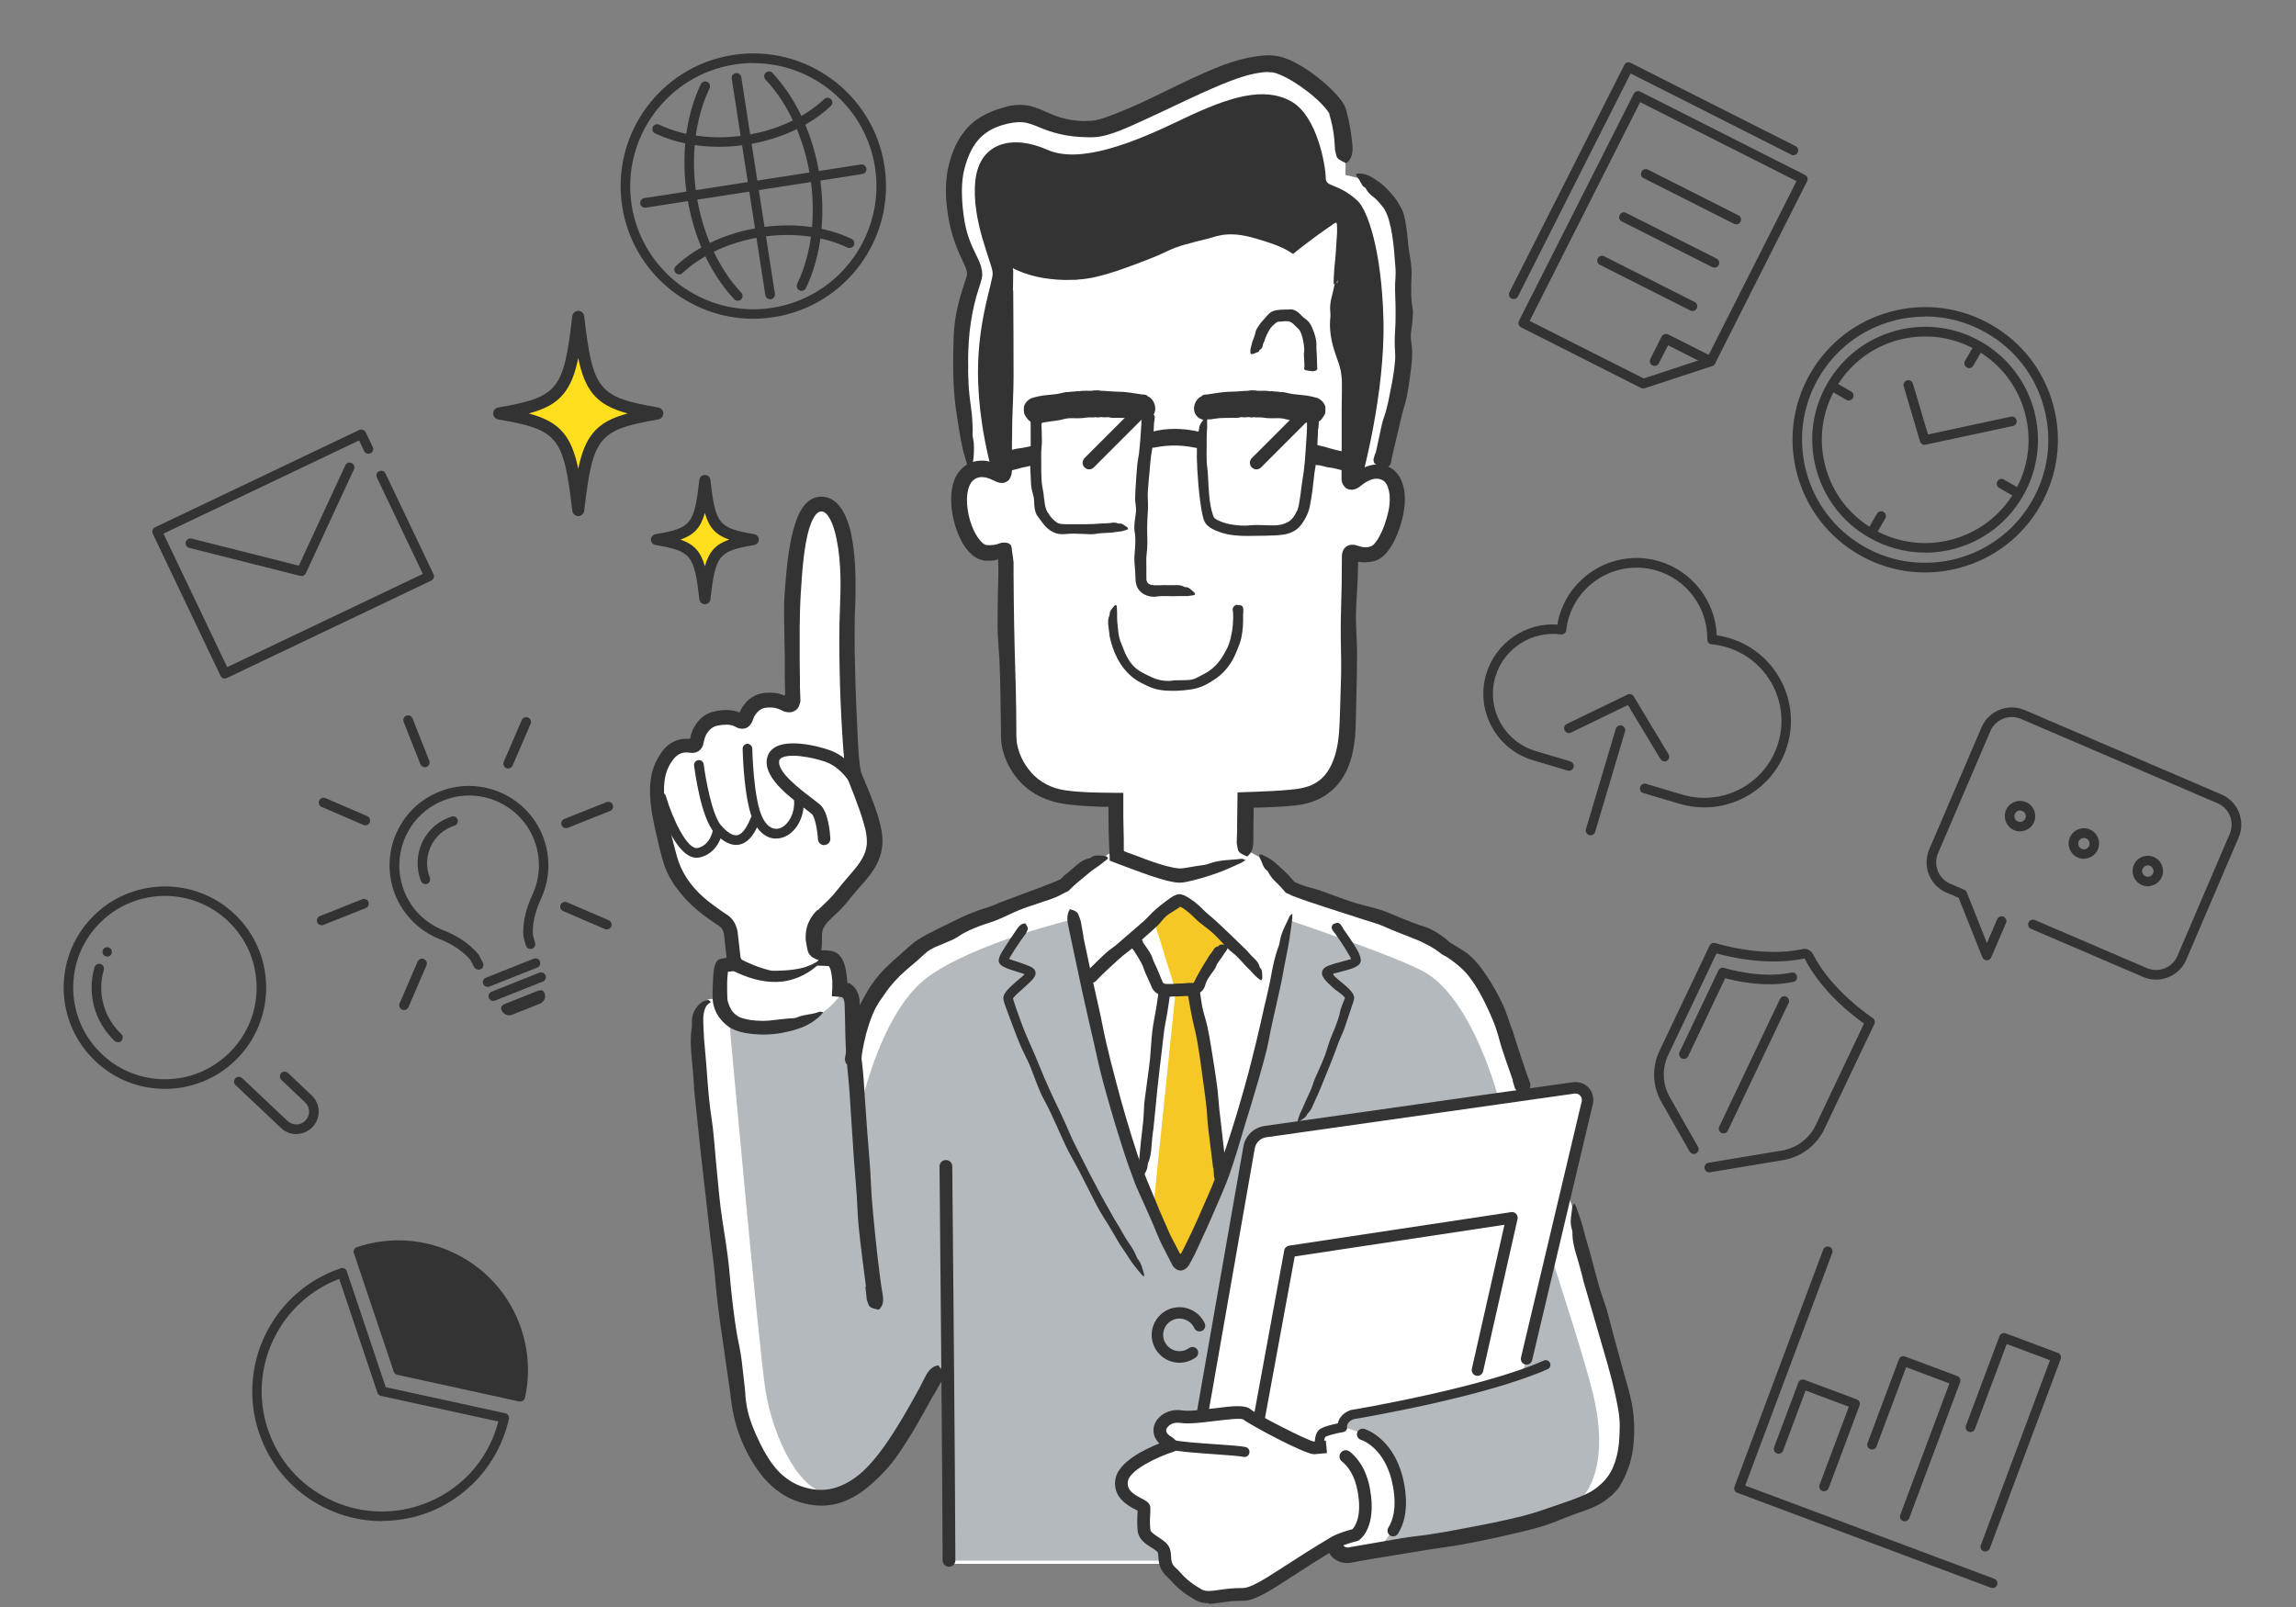 <?xml version="1.0" encoding="UTF-8"?><svg id="uuid-7476f976-aea3-4668-9d56-015b6e83c025" xmlns="http://www.w3.org/2000/svg" width="200" height="140" viewBox="0 0 200 140"><rect x="0" y="0" width="200" height="140" fill="#808080" stroke="none"/><defs><style>.uuid-27683919-91f9-42c9-9d91-ca4609acebaa{fill:#b4b9be;}.uuid-cbd2a608-337e-49b0-9965-3a3571609bf9{fill:#ffdf1d;}.uuid-edf6315b-5a1e-48ac-b6ff-a80efb56337e{fill:#fff;}.uuid-ed94da56-e2ae-4768-bcc2-6125ac884d25{fill:#f6c826;}.uuid-c77f85da-c1f8-4d47-acc6-2acebe122b68{fill:#333;}</style></defs><path class="uuid-c77f85da-c1f8-4d47-acc6-2acebe122b68" d="M19.59,59.12c-.16,0-.3-.09-.38-.24l-5.9-12.38c-.05-.1-.05-.21-.02-.32.04-.1.11-.19.21-.24l17.79-8.48c.1-.05.21-.05.32-.02.1.04.19.11.24.21l.62,1.29c.1.21.01.46-.2.55-.21.1-.46.01-.55-.2l-.44-.92-17.04,8.12,5.55,11.63,17.04-8.12-4-8.4c-.1-.21-.01-.46.2-.55.21-.1.46-.01.55.2l4.18,8.77c.05.1.05.21.02.32-.04.1-.11.19-.21.24l-17.79,8.48c-.06.03-.12.04-.18.04Z"/><path class="uuid-c77f85da-c1f8-4d47-acc6-2acebe122b68" d="M26.25,50.18s-.07,0-.1-.01l-9.67-2.44c-.22-.06-.36-.28-.3-.51.06-.22.28-.36.51-.3l9.34,2.36,4.05-8.74c.1-.21.34-.3.55-.2.21.1.3.34.2.55l-4.19,9.05c-.07.15-.22.24-.38.24Z"/><path class="uuid-c77f85da-c1f8-4d47-acc6-2acebe122b68" d="M37.06,77.02c-.17,0-.32-.1-.39-.26-.43-1.09-.39-2.33.11-3.39.51-1.08,1.42-1.87,2.56-2.23.22-.07.45.05.52.27.07.22-.05.45-.27.52-.92.29-1.65.93-2.06,1.8-.41.86-.44,1.85-.09,2.73.08.21-.02.46-.23.54-.05.02-.1.03-.15.03Z"/><path class="uuid-c77f85da-c1f8-4d47-acc6-2acebe122b68" d="M42.48,85.98c-.17,0-.32-.1-.39-.26-.08-.21.02-.46.23-.54l4.17-1.66c.21-.08.46.02.54.23.08.21-.02.46-.23.54l-4.17,1.66c-.05.02-.1.03-.15.03Z"/><path class="uuid-c77f85da-c1f8-4d47-acc6-2acebe122b68" d="M42.97,87.2c-.17,0-.32-.1-.39-.26-.08-.21.02-.46.23-.54l4.17-1.66c.21-.08.46.02.54.23.08.21-.02.46-.23.54l-4.17,1.66c-.05.02-.1.03-.15.03Z"/><path class="uuid-c77f85da-c1f8-4d47-acc6-2acebe122b68" d="M47.03,87.44l-2.41.96c-.37.15-.78-.03-.93-.4-.15-.37.15-.49.52-.63l2.41-.96c.37-.15.66-.26.81.1.15.37-.03.78-.4.93Z"/><path class="uuid-c77f85da-c1f8-4d47-acc6-2acebe122b68" d="M41.67,84.47c-.15,0-.29-.08-.37-.22l-.33-.63c-.6-.72-1.54-1.36-2.66-1.8-1.77-.7-3.19-2.11-3.89-3.88-.71-1.78-.64-3.79.18-5.52.83-1.75,2.31-3.04,4.17-3.63,3.28-1.04,6.86.52,8.33,3.63.88,1.86.89,4,.03,5.87-.37.8-.79,1.99-.71,3.16l.19.7c.06.22-.07.45-.29.51-.22.06-.45-.07-.51-.29l-.21-.74s-.01-.05-.01-.08c-.1-1.36.37-2.72.79-3.61.76-1.64.75-3.52-.02-5.16-1.29-2.74-4.44-4.11-7.32-3.19-1.64.52-2.94,1.65-3.67,3.2-.72,1.52-.78,3.29-.16,4.85.63,1.58,1.84,2.79,3.43,3.41.89.35,2.14,1,3.02,2.08.02.02.03.05.05.07l.35.67c.11.2.03.46-.18.56-.06.03-.13.05-.19.05Z"/><path class="uuid-c77f85da-c1f8-4d47-acc6-2acebe122b68" d="M37.01,66.84c-.17,0-.32-.1-.39-.26l-1.46-3.69c-.08-.21.02-.46.23-.54.21-.08.46.02.54.23l1.46,3.69c.08.21-.02.46-.23.54-.05.02-.1.03-.15.03Z"/><path class="uuid-c77f85da-c1f8-4d47-acc6-2acebe122b68" d="M44.26,66.95c-.05,0-.11-.01-.16-.03-.21-.09-.31-.34-.22-.55l1.57-3.64c.09-.21.33-.31.55-.22.21.09.31.34.22.55l-1.57,3.64c-.07.16-.22.25-.38.25Z"/><path class="uuid-c77f85da-c1f8-4d47-acc6-2acebe122b68" d="M35.19,87.99c-.05,0-.11-.01-.16-.03-.21-.09-.31-.34-.22-.55l1.57-3.64c.09-.21.33-.31.55-.22.21.09.31.34.22.55l-1.57,3.64c-.07.16-.22.25-.38.25Z"/><path class="uuid-c77f85da-c1f8-4d47-acc6-2acebe122b68" d="M49.31,72.15c-.17,0-.32-.1-.39-.26-.08-.21.02-.46.23-.54l3.69-1.47c.21-.08.46.02.54.23.08.21-.02.46-.23.54l-3.69,1.47c-.05.02-.1.03-.15.03Z"/><path class="uuid-c77f85da-c1f8-4d47-acc6-2acebe122b68" d="M28.02,80.61c-.17,0-.32-.1-.39-.26-.08-.21.02-.46.23-.54l3.69-1.47c.21-.08.46.02.54.23.08.21-.02.46-.23.54l-3.69,1.47c-.05.02-.1.03-.15.03Z"/><path class="uuid-c77f85da-c1f8-4d47-acc6-2acebe122b68" d="M31.82,71.9c-.05,0-.11-.01-.16-.03l-3.64-1.57c-.21-.09-.31-.34-.22-.55.09-.21.34-.31.55-.22l3.64,1.57c.21.09.31.34.22.55-.07.16-.22.25-.38.25Z"/><path class="uuid-c77f85da-c1f8-4d47-acc6-2acebe122b68" d="M52.85,80.97c-.05,0-.11-.01-.16-.03l-3.64-1.57c-.21-.09-.31-.34-.22-.55.09-.21.33-.31.55-.22l3.64,1.57c.21.09.31.34.22.55-.07.16-.22.25-.38.25Z"/><path class="uuid-c77f85da-c1f8-4d47-acc6-2acebe122b68" d="M158.89,129.92s-.1,0-.15-.03c-.22-.08-.32-.32-.24-.54l2.55-6.8-3.77-1.41-1.96,5.24c-.08.22-.32.33-.54.24-.22-.08-.32-.32-.24-.54l2.11-5.63c.08-.22.32-.32.54-.24l4.55,1.7c.1.04.19.12.23.22.05.1.05.22.01.32l-2.69,7.19c-.06.17-.22.27-.39.27Z"/><path class="uuid-c77f85da-c1f8-4d47-acc6-2acebe122b68" d="M165.92,132.54s-.1,0-.15-.03c-.22-.08-.32-.32-.24-.54l4.28-11.45-3.77-1.41-2.58,6.9c-.08.22-.32.32-.54.24-.22-.08-.32-.32-.24-.54l2.73-7.29c.08-.22.32-.32.54-.24l4.55,1.7c.22.08.32.32.24.54l-4.43,11.84c-.06.17-.22.27-.39.27Z"/><path class="uuid-c77f85da-c1f8-4d47-acc6-2acebe122b68" d="M172.94,135.17s-.1,0-.15-.03c-.22-.08-.32-.32-.24-.54l6.02-16.1-3.77-1.41-2.77,7.4c-.08.22-.32.32-.54.24-.22-.08-.32-.32-.24-.54l2.92-7.79c.04-.1.12-.19.22-.23.1-.05.22-.05.32-.01l4.55,1.7c.22.08.32.32.24.54l-6.17,16.49c-.06.17-.22.27-.39.27Z"/><path class="uuid-c77f85da-c1f8-4d47-acc6-2acebe122b68" d="M173.57,138.35s-.1,0-.15-.03l-22.09-8.27c-.1-.04-.19-.12-.23-.22-.05-.1-.05-.22-.01-.32l7.73-20.65c.08-.22.32-.32.54-.24.22.08.32.32.24.54l-7.58,20.26,21.7,8.12c.22.08.32.32.24.54-.06.17-.22.27-.39.27Z"/><path class="uuid-c77f85da-c1f8-4d47-acc6-2acebe122b68" d="M31.23,109.03h0l3.47,10.32,10.64,2.33h0c.41-1.86.34-3.85-.32-5.79-1.91-5.7-8.09-8.77-13.79-6.86Z"/><path class="uuid-c77f85da-c1f8-4d47-acc6-2acebe122b68" d="M45.34,122.1s-.06,0-.09,0l-10.64-2.33c-.14-.03-.26-.14-.31-.27l-3.47-10.32c-.04-.1-.03-.22.02-.32.05-.1.14-.17.24-.21,2.86-.96,5.93-.75,8.63.59,2.7,1.34,4.72,3.66,5.68,6.52.65,1.94.77,4.02.33,6.01-.04.19-.22.33-.41.33ZM35.02,119l9.99,2.18c.31-1.72.17-3.5-.38-5.16-1.79-5.34-7.5-8.29-12.87-6.72l3.26,9.7Z"/><path class="uuid-c77f85da-c1f8-4d47-acc6-2acebe122b68" d="M33.26,132.52c-1.72,0-3.44-.4-5.02-1.19-2.7-1.34-4.72-3.66-5.68-6.52-1.98-5.91,1.21-12.33,7.12-14.32.22-.07.45.04.53.26l3.39,10.1,10.41,2.27c.11.02.2.09.26.18.06.09.08.21.06.31-.85,3.86-3.7,7.05-7.45,8.3-1.18.4-2.4.59-3.61.59ZM29.54,111.42c-5.22,1.98-8,7.78-6.2,13.12.89,2.65,2.76,4.8,5.27,6.04,2.5,1.25,5.34,1.44,8,.55,3.39-1.14,5.91-3.85,6.8-7.29l-10.22-2.23c-.14-.03-.26-.14-.31-.27l-3.33-9.92Z"/><path class="uuid-c77f85da-c1f8-4d47-acc6-2acebe122b68" d="M10.27,90.79c-.1,0-.21-.04-.29-.11-1.74-1.65-2.41-4.1-1.75-6.41.06-.22.29-.35.52-.29.22.06.35.29.29.52-.58,2.01,0,4.14,1.52,5.58.17.16.17.42.02.59-.08.09-.19.13-.3.13Z"/><path class="uuid-c77f85da-c1f8-4d47-acc6-2acebe122b68" d="M14.36,94.86c-2.26,0-4.4-.85-6.05-2.41-1.71-1.62-2.69-3.81-2.76-6.16-.07-2.36.79-4.59,2.41-6.31,3.34-3.53,8.93-3.69,12.47-.35h0c3.53,3.34,3.69,8.93.35,12.47-1.62,1.71-3.81,2.69-6.16,2.76-.08,0-.17,0-.25,0ZM14.37,78.05c-2.12,0-4.24.84-5.81,2.5-1.47,1.55-2.24,3.58-2.18,5.71.06,2.13.95,4.11,2.5,5.58,1.55,1.47,3.59,2.24,5.71,2.18,2.13-.06,4.11-.95,5.58-2.5,1.47-1.55,2.24-3.58,2.18-5.71-.06-2.13-.95-4.11-2.5-5.58-1.54-1.46-3.52-2.18-5.49-2.18Z"/><path class="uuid-c77f85da-c1f8-4d47-acc6-2acebe122b68" d="M25.81,98.8c-.5,0-.97-.19-1.33-.53l-3.96-3.74c-.17-.16-.17-.42-.02-.59.16-.17.42-.17.59-.02l3.96,3.74c.22.2.49.3.79.3.3,0,.57-.13.78-.35.42-.45.4-1.15-.04-1.57l-2.07-1.96c-.17-.16-.17-.42-.02-.59.16-.17.42-.17.59-.02l2.07,1.96c.78.74.81,1.97.08,2.75-.36.38-.84.59-1.36.61-.02,0-.04,0-.06,0Z"/><path class="uuid-c77f85da-c1f8-4d47-acc6-2acebe122b68" d="M9.62,82.63c.16.15.17.41.02.58-.15.16-.41.17-.58.02-.16-.15-.17-.41-.02-.58.15-.16.41-.17.58-.02Z"/><path class="uuid-c77f85da-c1f8-4d47-acc6-2acebe122b68" d="M148.46,70.34c3.25,0,6.26-2.12,7.23-5.39.57-1.93.36-3.97-.6-5.74-.96-1.77-2.55-3.06-4.48-3.63-.35-.1-.71-.18-1.07-.24-.11-2.97-2.13-5.58-5-6.44-3.7-1.1-7.6,1.02-8.7,4.72-.08.26-.14.52-.18.79-2.78-.19-5.4,1.61-6.2,4.31-.95,3.19.88,6.56,4.07,7.51l3.02.9c.22.07.45-.06.52-.28.07-.22-.06-.45-.28-.52l-3.02-.9c-2.75-.82-4.33-3.72-3.51-6.48.73-2.45,3.18-4.02,5.7-3.68.11.01.22-.01.31-.08.09-.07.15-.17.16-.28.04-.36.11-.72.21-1.05.97-3.26,4.41-5.12,7.67-4.15,2.64.78,4.45,3.25,4.41,6,0,.22.16.4.38.42.44.04.87.13,1.28.25,1.72.51,3.13,1.66,3.99,3.23.85,1.57,1.04,3.39.53,5.1-1.05,3.54-4.79,5.57-8.34,4.52l-3.17-.94c-.22-.07-.45.06-.52.28-.07.22.06.45.28.52l3.17.94c.71.21,1.43.31,2.14.31Z"/><path class="uuid-c77f85da-c1f8-4d47-acc6-2acebe122b68" d="M138.55,72.77c.18,0,.35-.12.4-.3l2.6-8.74c.07-.22-.06-.45-.28-.52-.22-.07-.45.06-.52.28l-2.6,8.74c-.07.22.06.45.28.52.04.01.08.02.12.02Z"/><path class="uuid-c77f85da-c1f8-4d47-acc6-2acebe122b68" d="M144.99,66.34c.07,0,.15-.02.21-.06.2-.12.26-.37.14-.57l-3.03-5.04c-.11-.18-.34-.25-.54-.16l-5.29,2.56c-.21.1-.29.35-.19.56.1.21.35.29.56.19l4.95-2.4,2.84,4.71c.08.13.22.2.36.2Z"/><path class="uuid-c77f85da-c1f8-4d47-acc6-2acebe122b68" d="M65.61,27.77c-5.6,0-10.53-4.09-11.41-9.79-.98-6.3,3.35-12.22,9.65-13.19,6.3-.98,12.22,3.35,13.19,9.65h0c.98,6.3-3.35,12.22-9.65,13.19-.6.09-1.19.14-1.78.14ZM65.63,5.49c-.54,0-1.1.04-1.65.13-5.84.91-9.86,6.4-8.96,12.24.91,5.84,6.4,9.86,12.24,8.96,5.84-.91,9.86-6.4,8.96-12.24-.82-5.29-5.4-9.08-10.59-9.08Z"/><path class="uuid-c77f85da-c1f8-4d47-acc6-2acebe122b68" d="M64.26,26.2c-.11,0-.22-.04-.3-.13-4.34-4.62-5.65-13.03-2.91-18.74.1-.21.35-.29.56-.2.21.1.29.35.2.56-2.6,5.43-1.36,13.42,2.76,17.81.16.17.15.43-.02.59-.08.08-.18.11-.29.11Z"/><path class="uuid-c77f85da-c1f8-4d47-acc6-2acebe122b68" d="M69.82,25.34c-.06,0-.12-.01-.18-.04-.21-.1-.29-.35-.2-.56,2.6-5.43,1.36-13.42-2.76-17.81-.16-.17-.15-.43.02-.59.17-.16.43-.15.59.02,4.34,4.62,5.65,13.03,2.91,18.74-.07.15-.22.24-.38.24Z"/><path class="uuid-c77f85da-c1f8-4d47-acc6-2acebe122b68" d="M62.62,12.79c-1.97,0-3.9-.38-5.56-1.17-.21-.1-.29-.35-.2-.56.1-.21.35-.29.56-.2,4.39,2.1,10.84,1.1,14.38-2.23.17-.16.43-.15.59.02.16.17.15.43-.02.59-2.44,2.29-6.16,3.55-9.75,3.55Z"/><path class="uuid-c77f85da-c1f8-4d47-acc6-2acebe122b68" d="M59.15,23.9c-.11,0-.22-.04-.3-.13-.16-.17-.15-.43.02-.59,3.77-3.55,10.64-4.61,15.31-2.37.21.1.29.35.2.56-.1.21-.35.29-.56.2-4.39-2.1-10.84-1.1-14.38,2.23-.08.08-.18.11-.29.11Z"/><path class="uuid-c77f85da-c1f8-4d47-acc6-2acebe122b68" d="M56.18,18.09c-.2,0-.38-.15-.41-.35-.04-.23.12-.44.35-.48l18.87-2.93c.23-.03.44.12.48.35.04.23-.12.44-.35.48l-18.87,2.93s-.04,0-.06,0Z"/><path class="uuid-c77f85da-c1f8-4d47-acc6-2acebe122b68" d="M67.08,26.07c-.2,0-.38-.15-.41-.35l-2.93-18.87c-.04-.23.12-.44.35-.48.23-.03.44.12.48.35l2.93,18.87c.04.23-.12.44-.35.48-.02,0-.04,0-.06,0Z"/><path class="uuid-c77f85da-c1f8-4d47-acc6-2acebe122b68" d="M131.86,26.05c-.06,0-.13-.01-.19-.04-.21-.1-.29-.35-.18-.56l10-19.79c.1-.21.35-.29.56-.18l14.36,7.25c.21.1.29.35.18.56-.1.21-.36.29-.56.18l-13.99-7.07-9.81,19.42c-.07.15-.22.23-.37.23Z"/><path class="uuid-c77f85da-c1f8-4d47-acc6-2acebe122b68" d="M143.14,33.84c-.06,0-.13-.02-.19-.04l-10.45-5.28c-.1-.05-.17-.14-.21-.24-.03-.11-.03-.22.02-.32l10-19.79c.05-.1.14-.17.24-.21.11-.03.22-.03.32.02l14.36,7.26c.21.1.29.35.18.56l-8.02,15.88c-.05.1-.14.17-.24.21l-5.88,1.93s-.09.02-.13.02ZM133.25,27.96l9.93,5.01,5.55-1.83,7.76-15.36-13.62-6.88-9.62,19.05ZM149.03,31.49h0,0Z"/><path class="uuid-c77f85da-c1f8-4d47-acc6-2acebe122b68" d="M149.03,31.91c-.06,0-.13-.01-.19-.04l-3.54-1.79-.8,1.57c-.1.21-.35.29-.56.18-.21-.1-.29-.35-.18-.56l.98-1.95c.05-.1.14-.17.24-.21.11-.03.22-.03.32.02l3.91,1.97c.21.1.29.35.18.56-.07.15-.22.23-.37.23Z"/><path class="uuid-c77f85da-c1f8-4d47-acc6-2acebe122b68" d="M151.24,19.54c-.06,0-.13-.01-.19-.04l-7.88-3.98c-.21-.1-.29-.35-.18-.56.1-.21.35-.29.56-.18l7.88,3.98c.21.1.29.35.18.56-.07.15-.22.23-.37.23Z"/><path class="uuid-c77f85da-c1f8-4d47-acc6-2acebe122b68" d="M149.34,23.31c-.06,0-.13-.01-.19-.04l-7.88-3.98c-.21-.1-.29-.35-.18-.56.1-.21.35-.29.56-.18l7.88,3.98c.21.1.29.35.18.56-.07.15-.22.23-.37.23Z"/><path class="uuid-c77f85da-c1f8-4d47-acc6-2acebe122b68" d="M147.43,27.09c-.06,0-.13-.01-.19-.04l-7.88-3.98c-.21-.1-.29-.35-.18-.56.1-.21.35-.29.56-.18l7.88,3.98c.21.1.29.35.18.56-.07.15-.22.23-.37.23Z"/><path class="uuid-c77f85da-c1f8-4d47-acc6-2acebe122b68" d="M187.8,85.34c-.38,0-.76-.07-1.12-.23l-9.76-4.19c-.21-.09-.31-.34-.22-.55.09-.21.34-.31.55-.22l9.76,4.19c1.03.44,2.22-.04,2.66-1.06l4.56-10.64c.21-.5.22-1.05.02-1.55-.2-.5-.59-.9-1.08-1.11l-17.13-7.35c-.5-.21-1.05-.22-1.55-.02-.5.2-.9.59-1.11,1.08l-4.56,10.64c-.44,1.03.04,2.22,1.06,2.66l1.22.52c.1.04.18.13.22.23l1.76,4.42.89-2.08c.09-.21.33-.31.55-.22.21.09.31.34.22.55l-1.29,3c-.07.16-.23.25-.39.25-.17,0-.32-.11-.38-.26l-2.07-5.19-1.06-.45c-1.45-.62-2.12-2.31-1.5-3.76l4.56-10.64c.62-1.45,2.31-2.12,3.76-1.5l17.13,7.35c.7.3,1.25.86,1.53,1.57s.27,1.49-.03,2.19l-4.56,10.64c-.46,1.08-1.52,1.73-2.63,1.73Z"/><path class="uuid-c77f85da-c1f8-4d47-acc6-2acebe122b68" d="M175.96,72.43c-.18,0-.35-.04-.52-.11-.33-.14-.58-.4-.71-.73-.13-.33-.13-.69.01-1.01.14-.33.4-.58.73-.71.33-.13.69-.13,1.01.01.33.14.58.4.71.73.13.33.13.69-.01,1.01-.14.33-.4.58-.73.71-.16.06-.33.1-.49.1ZM175.96,70.61c-.06,0-.12.01-.18.04-.12.05-.22.14-.27.26-.11.25,0,.54.26.65.25.11.54,0,.65-.26.11-.25,0-.54-.26-.65-.06-.03-.13-.04-.19-.04Z"/><path class="uuid-c77f85da-c1f8-4d47-acc6-2acebe122b68" d="M181.52,74.82c-.18,0-.35-.04-.52-.11-.33-.14-.58-.4-.71-.73-.13-.33-.13-.69.01-1.02.14-.33.4-.58.73-.71.33-.13.69-.13,1.01.01.33.14.58.4.71.73.13.33.13.69-.01,1.01-.14.33-.4.58-.73.71-.16.06-.33.1-.49.1ZM181.52,73c-.19,0-.37.11-.45.3-.05.12-.05.26,0,.38.05.12.14.22.26.27.25.11.54,0,.65-.26.05-.12.05-.26,0-.38-.05-.12-.14-.22-.26-.27-.06-.03-.13-.04-.19-.04Z"/><path class="uuid-c77f85da-c1f8-4d47-acc6-2acebe122b68" d="M187.09,77.21c-.18,0-.35-.04-.52-.11-.67-.29-.98-1.07-.7-1.74.14-.33.4-.58.73-.71.33-.13.69-.13,1.01.01.33.14.58.4.71.73.13.33.13.69-.01,1.01-.14.33-.4.58-.73.71-.16.06-.33.1-.49.1ZM187.09,75.39c-.06,0-.12.01-.18.04-.12.05-.22.14-.27.26-.11.25,0,.54.26.65.25.11.54,0,.65-.26.05-.12.05-.26,0-.38-.05-.12-.14-.22-.26-.27-.06-.03-.13-.04-.19-.04Z"/><path class="uuid-c77f85da-c1f8-4d47-acc6-2acebe122b68" d="M146.68,92.25c-.06,0-.12-.01-.18-.04-.21-.1-.3-.35-.2-.55l3.39-7.12c.09-.19.31-.28.5-.22.03.01,3.12.99,5.85.41.22-.05.45.1.49.32.05.22-.09.45-.32.49-2.43.52-5.01-.07-5.93-.32l-3.23,6.8c-.07.15-.22.24-.38.24Z"/><path class="uuid-c77f85da-c1f8-4d47-acc6-2acebe122b68" d="M148.89,102.13c-.2,0-.38-.14-.41-.35-.04-.23.12-.44.34-.48l6.3-1.05c1.33-.19,2.47-1.03,3.05-2.24l4.2-8.84c-.93-.65-3.7-2.77-5.18-5.67-3.19.68-6.58-.14-7.67-.44l-4.2,8.84c-.58,1.21-.51,2.62.18,3.77l2.41,4.24c.11.2.04.45-.16.57-.2.11-.45.04-.57-.16l-2.41-4.23c-.83-1.38-.91-3.08-.21-4.55l4.36-9.16c.09-.19.31-.28.5-.22.04.01,4.04,1.29,7.59.53.18-.04.37-.02.53.06.16.08.3.21.38.37,1.65,3.24,5.16,5.53,5.2,5.56.18.11.24.34.15.53l-4.36,9.16c-.7,1.46-2.07,2.47-3.67,2.71l-6.29,1.05s-.05,0-.07,0Z"/><path class="uuid-c77f85da-c1f8-4d47-acc6-2acebe122b68" d="M150.14,98.74c-.06,0-.12-.01-.18-.04-.21-.1-.3-.35-.2-.55l5.29-11.12c.1-.21.35-.3.55-.2.21.1.3.35.2.55l-5.29,11.12c-.07.15-.22.24-.38.24Z"/><path class="uuid-c77f85da-c1f8-4d47-acc6-2acebe122b68" d="M167.68,49.87c-2,0-3.97-.52-5.75-1.55-5.52-3.18-7.43-10.26-4.24-15.78,1.54-2.68,4.03-4.59,7.01-5.39,2.98-.8,6.1-.39,8.77,1.15,2.68,1.54,4.59,4.03,5.39,7.01.8,2.98.39,6.1-1.15,8.77h0c-1.54,2.68-4.03,4.59-7.01,5.39-1,.27-2.01.4-3.02.4ZM167.71,27.58c-.93,0-1.88.12-2.8.37-2.77.74-5.08,2.52-6.51,5-2.95,5.12-1.19,11.7,3.94,14.65,5.12,2.95,11.7,1.19,14.65-3.94h0c1.43-2.48,1.81-5.37,1.06-8.14-.74-2.77-2.52-5.08-5-6.51-1.65-.95-3.48-1.44-5.34-1.44Z"/><path class="uuid-c77f85da-c1f8-4d47-acc6-2acebe122b68" d="M167.68,48.14c-1.7,0-3.38-.45-4.89-1.32-2.28-1.31-3.9-3.43-4.59-5.96-.68-2.54-.34-5.19.98-7.46,1.31-2.28,3.43-3.9,5.96-4.59,2.54-.68,5.19-.34,7.46.98,4.7,2.71,6.32,8.73,3.61,13.43-1.31,2.28-3.43,3.9-5.96,4.59-.85.23-1.71.34-2.57.34ZM167.71,29.31c-.78,0-1.57.1-2.35.31-2.32.62-4.26,2.12-5.46,4.2-1.2,2.08-1.52,4.51-.89,6.83.62,2.32,2.11,4.26,4.2,5.46,4.3,2.48,9.81.99,12.29-3.3,1.2-2.08,1.52-4.51.89-6.83-.62-2.32-2.11-4.26-4.2-5.46-1.38-.8-2.92-1.21-4.48-1.21Z"/><path class="uuid-c77f85da-c1f8-4d47-acc6-2acebe122b68" d="M171.53,32.07c-.07,0-.14-.02-.21-.06-.2-.11-.27-.37-.15-.57l.82-1.42c.12-.2.37-.27.57-.15.2.11.27.37.15.57l-.82,1.42c-.08.13-.22.21-.36.21Z"/><path class="uuid-c77f85da-c1f8-4d47-acc6-2acebe122b68" d="M163.04,46.8c-.07,0-.14-.02-.21-.06-.2-.11-.27-.37-.15-.57l.82-1.42c.12-.2.37-.27.57-.15.2.11.27.37.15.57l-.82,1.42c-.08.13-.22.21-.36.21Z"/><path class="uuid-c77f85da-c1f8-4d47-acc6-2acebe122b68" d="M175.77,43.38c-.07,0-.14-.02-.21-.06l-1.42-.82c-.2-.11-.27-.37-.15-.57.11-.2.37-.27.57-.15l1.42.82c.2.11.27.37.15.57-.08.13-.22.21-.36.21Z"/><path class="uuid-c77f85da-c1f8-4d47-acc6-2acebe122b68" d="M161.04,34.89c-.07,0-.14-.02-.21-.06l-1.42-.82c-.2-.11-.27-.37-.15-.57.11-.2.37-.27.57-.15l1.42.82c.2.11.27.37.15.57-.08.13-.22.21-.36.21Z"/><path class="uuid-c77f85da-c1f8-4d47-acc6-2acebe122b68" d="M167.65,38.76c-.18,0-.35-.12-.4-.3l-1.42-4.8c-.07-.22.06-.45.28-.52.22-.07.45.06.52.28l1.31,4.43,7.23-1.55c.23-.05.45.1.49.32.05.22-.1.45-.32.49l-7.61,1.63s-.06,0-.09,0Z"/><path class="uuid-cbd2a608-337e-49b0-9965-3a3571609bf9" d="M57.26,36.02c-5.47.95-6.1,1.72-6.88,8.41-.78-6.69-1.41-7.46-6.88-8.41,5.47-.95,6.1-1.72,6.88-8.41.78,6.69,1.41,7.46,6.88,8.41Z"/><path class="uuid-c77f85da-c1f8-4d47-acc6-2acebe122b68" d="M50.37,44.96c-.27,0-.49-.2-.52-.47-.75-6.45-1.23-7.05-6.45-7.95-.25-.04-.44-.26-.44-.52s.18-.48.44-.52c5.22-.91,5.7-1.5,6.45-7.95.03-.27.26-.47.52-.47s.49.2.52.47c.75,6.45,1.23,7.05,6.45,7.95.25.04.44.26.44.52s-.18.48-.44.52c-5.22.91-5.7,1.5-6.45,7.95-.03.27-.26.47-.52.47ZM46.06,36.02c1.41.38,2.34.87,3.04,1.72.6.74.98,1.7,1.27,3.1.29-1.4.67-2.36,1.27-3.1.69-.85,1.63-1.34,3.04-1.72-1.41-.38-2.34-.87-3.04-1.72-.6-.74-.98-1.7-1.27-3.1-.29,1.4-.67,2.36-1.27,3.1-.69.85-1.63,1.34-3.04,1.72Z"/><path class="uuid-cbd2a608-337e-49b0-9965-3a3571609bf9" d="M65.62,47.01c-3.35.58-3.74,1.06-4.22,5.15-.48-4.1-.86-4.57-4.22-5.15,3.35-.58,3.74-1.06,4.22-5.15.48,4.1.86,4.57,4.22,5.15Z"/><path class="uuid-c77f85da-c1f8-4d47-acc6-2acebe122b68" d="M61.4,52.64c-.24,0-.45-.18-.48-.42-.45-3.89-.7-4.2-3.82-4.74-.23-.04-.4-.24-.4-.47s.17-.43.4-.47c3.12-.54,3.37-.85,3.82-4.74.03-.24.23-.42.48-.42s.45.18.48.42c.45,3.89.7,4.19,3.82,4.74.23.04.4.24.4.47s-.17.43-.4.47c-3.12.54-3.37.85-3.82,4.74-.03.24-.23.42-.48.42ZM59.28,47.01c1.17.41,1.75,1.03,2.12,2.32.37-1.29.95-1.91,2.12-2.32-1.17-.41-1.75-1.03-2.12-2.32-.37,1.29-.95,1.91-2.12,2.32Z"/><path class="uuid-edf6315b-5a1e-48ac-b6ff-a80efb56337e" d="M122.15,30.56c.12-3.73.69-11.18-1.05-13.17-1.74-1.99-2.97-1.92-2.97-1.92l-.93-.23s.13-3.3-.56-5.57c-.33-1.09-3.79-4-5.77-4.13-3.98-.25-12.23,5.74-15.7,5.74-5.14,0-4.45-2.09-8.2-1.05-4.22,1.16-4.18,6.33-3.77,9.06.42,2.73,1.66,3.78,1.49,4.78-.17.99-2.82,5.94.08,17.04,0,0,.02.03.06.08-.07.04-.15.08-.22.13-1.9,1.32-.34,6.56,1.27,6.8.59.09,1.13-.01,1.54-.19.11-.05.24.03.24.16.09,5.08.03,11.33.2,16.29.06,1.71,1.35,4.82,4.9,5.31,1.06.15,1.93.22,4.32.24l.03,4.87s4.4,1.77,5.71,1.77l5.71-1.92.07-4.82c2.71-.08,3.87-.19,4.49-.3,2.33-.41,4.03-1.96,4.16-6.12.09-2.8.2-9.21.29-15.01,0-.19.19-.31.36-.24.48.2,1.19.37,1.85.1,1.58-.66,3.05-5.99,1.01-7.07-.14-.07-.28-.13-.42-.16.05-.15.06-.24.06-.24,0,0,1.61-6.47,1.73-10.2Z"/><path class="uuid-edf6315b-5a1e-48ac-b6ff-a80efb56337e" d="M140.54,117.89c-.67-2.36-2.08-7.53-3.64-12.96l-.46-1.16,1.83-7.71c.17-.73-.44-1.4-1.18-1.3l-4.04.57-.11-.26c-.63-1.96-1.22-3.69-1.73-5.01-2.51-6.48-5.22-7.42-5.22-7.42-2.6-2.21-10.49-4.24-13.5-5.55,0,0-1.42-1.71-2.89-2.48l-6.83-3.73-6.35,3.61c-1.65.86-3.58,2.78-3.58,2.78-3.38,1.47-10.76,3.43-13.68,5.91-1.88,1.6-4.08,3.38-4.79,9.52-.09-1.71-.15-3.39-.17-5,0,0,.13-1.51-1.03-1.53,0,0,.24-2.49-.76-2.74-.19-.05-.63-.06-1.21-.06-.05-.25-.12-.73-.16-1.65l-7.35.02c.02.15.06,1.95.12,2.08-.51.06-.85.11-.92.15-.42.21-.31,3.08-.31,3.08l-.66-.02s-.92-.04-1.08,1.59c-.16,1.63,2.67,28.33,3.4,32.76,0,0,.69,8.62,6.8,9.15,4.46.39,7.21-5.02,10.75-11.6l.75-1.28c.06,6.16.11,15.99.11,18.59h18.89c.09.25.25.51.57.79.31.26.78,1.03,2.27,1.86.91.51,1.92-.08,3.79-.05,1.33.02,3.21-1.61,7.28-4.07l.46.56s.42.52,1.78.21c1.36-.31,17.92-2.82,21.58-5.33,3.66-2.51,2.61-7.53,1.25-12.34Z"/><path class="uuid-27683919-91f9-42c9-9d91-ca4609acebaa" d="M130.57,95.83s-2.14-8.45-6.29-11.03c-2.11-1.32-12.01-4.64-12.01-4.64,0,0-2.43,12.38-4.39,18.42s-4.55,11.44-5.02,11.44-3.53-7.29-4.86-10.82c-1.33-3.53-4.47-19.13-4.47-19.13,0,0-8.62,2.06-12.7,5.04-4.08,2.98-5.8,11.11-5.8,11.11l-.78-9.09s-.24-.55-.78-.55-1.1,2.27-5.09,2.74c-4,.47-4.86-.39-4.86-.39,0,0,2.51,27.83,3.14,32.06.63,4.23,3.21,9.72,6.19,9.09,2.98-.63,8.29-8.19,9.71-12.4v18.28h31.21s1.3-1,1.71-1.16c.41-.17,1.51.54,1.51.54,0,0,4.39-.63,9.64-1.57,5.25-.94,10.01-2.1,11.03-3.12s2.43-3.76,1.1-9.25c-1.33-5.49-8.17-25.57-8.17-25.57Z"/><path class="uuid-edf6315b-5a1e-48ac-b6ff-a80efb56337e" d="M121.78,128.8c-1.03-3.94-4.84-4.46-4.84-4.46,0,0-1.62.08-1.8.7-.07.26-.12.65-.15,1.03-.18.02-.37.03-.54.05-.44.04-5.21-2.4-5.82-2.93-.61-.53-4.24.44-5.74.2-1.5-.24-2.72,1.39-1.05,2.26l.26.26s-4.1,1.31-4.38,3.01c-.28,1.7,1.9,2.09,1.94,2.41.02.17-.1.98-.02,1.89.07.77.91.99,1.52,1.53.62.55-.14,1.35.97,2.3.31.26.78,1.03,2.27,1.86.91.51,1.92-.08,3.79-.05,1.32.02,3.84-1.94,7.81-4.35.04.11.69.78.74.82.68.53,3.16-.33,3.16-.33,0,0,2.91-2.26,1.88-6.2Z"/><path class="uuid-c77f85da-c1f8-4d47-acc6-2acebe122b68" d="M117.58,41.91v-9.57s-1.21-3.39-1.21-5.65.83-7.08.53-7.76c-.3-.68-4.37,2.71-4.37,2.71,0,0-3.01-2.34-7.53-1.36-4.52.98-8.36,3.47-11.75,3.54-3.39.08-5.8-1.51-5.8-1.51v18.98l-1.05-.3s-1.21-4.07-1.21-8.59,1.28-7.76,1.28-8.59-1.88-4.59-1.51-8.06,3.39-3.99,6.25-2.71,7.53-.6,11.75-2.64c4.22-2.03,7.16-2.86,9.49-1.58s3.03,5.74,3.03,6.65,1,.4,2.77,2.02c.83.76,2.11,4.18,2.26,10.43.15,6.25-1.81,13.45-1.81,13.45l-1.13.53Z"/><path class="uuid-ed94da56-e2ae-4768-bcc2-6125ac884d25" d="M100.53,80.26l1.88,6.05-1.94,18.81s1.61,4.66,2.27,4.66,3.49-6.9,3.49-6.9c0,0-.35-5.35-.94-9.7s-1.4-6.95-1.4-6.95l3.16-4.16s-3.83-3.69-4.35-3.69l-2.17,1.87Z"/><path class="uuid-c77f85da-c1f8-4d47-acc6-2acebe122b68" d="M73.73,91.62c.16-1.02.36-2.04.7-3.03.09-.24.19-.48.31-.72.12-.23.24-.46.36-.69.29-.53.57-1.06.93-1.55.66-.94,1.51-1.72,2.34-2.43.48-.42,1-.95,1.57-1.32.54-.36,1.12-.63,1.68-.92.52-.26,1.05-.52,1.57-.77.83-.41,1.67-.79,2.56-1.05.59-.17,1.14-.44,1.71-.65l2.98-1.11c.35-.14.71-.27,1.06-.41.17-.07.35-.14.52-.21l.25-.11.11-.05s0,0,0,0h0s.09-.09.09-.09l.2-.2c.07-.07.15-.12.23-.18.26-.23.54-.45.8-.69.33-.3.7-.57,1.18-.66.07-.01.12-.05.17-.09.35-.26.84-.14,1.26-.11.06,0,.15.1.22.16-.04.05-.07.12-.12.15-.23.16-.44.35-.67.52-.29.21-.61.4-.88.64-.29.25-.59.49-.89.74-.15.12-.3.25-.44.38l-.21.2-.26.26-.22.1-.16.08c-.1.05-.21.11-.31.16-.53.29-1.12.45-1.69.65-.62.22-1.25.4-1.86.65-.64.25-1.25.58-1.88.84-.5.21-1.03.35-1.54.54-.66.25-1.32.52-1.91.93-.34.23-.72.38-1.1.54-.45.21-.93.35-1.35.61-.21.12-.38.27-.56.43l-.26.23c-.08.08-.16.16-.24.23-.36.31-.72.62-1.09.93-.71.62-1.32,1.29-1.83,2.05-.15.2-.28.42-.44.63-.13.22-.28.44-.39.67-.13.28-.27.57-.37.87-.05.15-.11.3-.16.45l-.14.46c-.09.27-.16.56-.22.84-.07.28-.13.57-.18.85-.06.32-.11.64-.13.97-.02.27-.14.48-.51.59-.04.01-.09.03-.12.02-.23-.08-.48-.14-.66-.27-.11-.08-.1-.25-.15-.38,0-.01,0-.03,0-.04.04-.21.07-.42.11-.63h.02Z"/><path class="uuid-c77f85da-c1f8-4d47-acc6-2acebe122b68" d="M100.53,36.78c-.04.65-.06,1.3-.11,1.95-.03.32-.11.64-.15.95-.05.37-.08.74-.11,1.11-.06.7-.14,1.4-.18,2.1-.02.43.03.86.02,1.28,0,.4-.05.8-.06,1.21-.01.37-.02.75-.01,1.12.02.59.03,1.19-.05,1.78-.05.39-.02.79-.02,1.18,0,.34-.01.71,0,.98,0,.06,0,.12.03.16l.02.07.03.05c.03.07.07.11.12.14.09.07.3.12.55.13.25.01.53-.01.88-.02.06,0,.12.01.18.01.22,0,.44,0,.66,0,.28-.02.56-.01.84.15.04.02.08.02.12.02.27-.01.49.27.73.45.04.03.06.13.09.19-.04.02-.08.06-.12.06-.19.03-.38.07-.57.08-.24.01-.49-.01-.74,0-.33.02-.67.01-1,0-.17,0-.32,0-.49,0-.17,0-.34.03-.52.05-.41.04-.92-.06-1.32-.43-.46-.42-.44-1.05-.45-1.45-.01-.46-.08-.91-.09-1.36,0-.36.05-.72.07-1.07.02-.47.04-.94-.05-1.41-.05-.27-.01-.55.01-.82.03-.33.11-.66.12-1,0-.32-.07-.65-.08-.97,0-.33.02-.65.04-.98.04-.65.08-1.29.14-1.94.03-.36.11-.72.16-1.08.05-.43.08-.86.12-1.29.03-.39.06-.78.08-1.17.01-.22.02-.44.02-.66,0-.18.08-.32.37-.41.03,0,.07-.02.1-.02.18.05.39.08.54.16.1.05.1.16.14.24,0,0,0,.02,0,.02l-.04.4h-.01Z"/><path class="uuid-c77f85da-c1f8-4d47-acc6-2acebe122b68" d="M113.63,31.92c0-.33-.04-.66-.05-.99-.01-.16.04-.33.03-.5,0-.19-.03-.38-.06-.56-.06-.35-.14-.7-.29-1-.09-.19-.26-.31-.39-.44-.12-.12-.23-.25-.37-.33-.13-.08-.27-.12-.42-.12-.11-.01-.24.02-.35.02-.06,0-.11,0-.17.02-.05,0-.11,0-.17,0-.15.02-.27.12-.38.22-.21.17-.39.39-.54.68-.13.24-.25.52-.33.8,0,.03-.03.05-.05.08-.04.1-.08.2-.1.31-.02.14-.07.27-.26.37-.03.01-.03.04-.03.06-.02.14-.33.19-.52.29-.03.02-.13.01-.2.02-.02-.03-.05-.05-.05-.08-.01-.11-.03-.22-.01-.33.02-.14.08-.27.1-.4.06-.37.28-.69.34-1.08.04-.23.18-.42.31-.61.07-.11.14-.21.23-.31.09-.1.16-.2.26-.29.1-.1.17-.22.28-.32.11-.1.21-.22.35-.28.11-.05.22-.1.34-.12.12-.02.24-.03.36-.04.16-.03.31,0,.46-.02.15-.01.31,0,.49-.02.2,0,.38.09.55.2.2.13.35.32.51.47.16.14.36.25.5.42.14.17.23.36.31.54.16.37.28.75.34,1.12.04.21.01.43.02.64.01.25.03.49.04.74,0,.22.01.44.02.66,0,.12,0,.25.02.37.01.1-.06.19-.35.23-.03,0-.07.01-.1,0-.19-.03-.4-.05-.55-.08-.1-.02-.11-.08-.15-.12,0,0,0,0,0-.01l.02-.2h.01Z"/><path class="uuid-c77f85da-c1f8-4d47-acc6-2acebe122b68" d="M107.76,72.13l.02-1.58.02-1.52,1.51-.05,1.56-.07c.51-.03,1.02-.06,1.5-.11.49-.05.92-.1,1.34-.22.42-.11.82-.29,1.16-.55.8-.58,1.27-1.57,1.53-2.63.25-1.01.28-2.09.32-3.22.04-1.12.07-2.23.1-3.35.03-1.36-.04-2.72-.03-4.07,0-1.28.06-2.56.08-3.84l.02-2.48c0-.21.06-.38.12-.51.05-.13.18-.27.33-.36.16-.09.29-.11.45-.11.08,0,.18,0,.27.02.1.03.2.06.3.09.1.04.22.06.3.08.05,0,.09.01.14.02.09,0,.17,0,.25,0,.16,0,.3-.05.43-.1.06-.03.18-.12.29-.26.11-.13.22-.29.32-.46.4-.7.69-1.55.87-2.39.11-.55.14-1.13.04-1.64-.05-.25-.13-.48-.23-.65-.11-.17-.22-.28-.36-.35-.23-.11-.45-.14-.72-.1-.13.03-.27.06-.41.13-.04.02-.06.03-.12.06-.09.04-.17.09-.26.15-.08.06-.17.11-.25.17l-.26.2c-.08.06-.14.08-.21.12-.07.03-.15.08-.2.08l-.17.03c-.05,0-.09,0-.13,0-.1,0-.14-.01-.21-.03-.08-.02-.24-.11-.28-.16-.1-.1-.23-.24-.3-.5-.04-.13-.03-.3-.03-.47v-.5s.01-2.36.01-2.36v-2.95s.02-1.48.02-1.48v-.74c0-.22,0-.42-.03-.63-.02-.16-.03-.33-.06-.5-.03-.15-.07-.3-.11-.44l-.07-.22-.08-.23c-.13-.36-.25-.72-.36-1.08-.28-.93-.4-1.87-.29-2.78.01-.12,0-.26-.01-.39-.1-.87.22-1.56.35-2.33.02-.12.14-.2.21-.29.05.12.11.24.13.37.12.6.21,1.21.28,1.81.08.77.13,1.53.28,2.27.11.5.23,1,.38,1.48.07.25.16.46.25.73.09.27.17.54.22.81.12.54.15,1.13.13,1.66,0,.53,0,1.06.04,1.58.06,1.23-.01,2.48-.03,3.73l-.03,1.64c0,.15-.02.32,0,.47.03.03.08.03.1,0l.09-.07c.06-.05.13-.09.19-.14.04-.03.08-.05.12-.08.03-.02.26-.14.45-.2.19-.07.4-.12.62-.16.43-.06.91,0,1.31.2.44.19.79.58,1,.97.21.4.31.81.37,1.21.08.64.03,1.26-.09,1.87-.11.6-.29,1.18-.51,1.75-.15.37-.32.74-.54,1.09-.23.35-.46.71-.88,1.01-.1.08-.23.15-.35.2-.11.05-.23.09-.35.12-.24.06-.48.09-.72.09-.12,0-.23,0-.35-.02h-.08s-.06-.02-.06-.02h-.03s-.07,0-.08.02c-.04.03,0,.1,0,.12v.02s0,.01,0,.01v.07s-.01.44-.01.44c-.01.3-.02.59-.03.89-.04,1.06-.14,2.12-.15,3.18,0,1.02.09,2.04.1,3.06.01,1.04-.02,2.07-.04,3.11l-.07,3.09c-.02,1.04-.12,2.16-.44,3.25-.19.61-.46,1.21-.84,1.75-.38.55-.88,1.02-1.45,1.38-.68.42-1.43.66-2.17.78-.74.11-1.42.14-2.12.18l-.94.04-.77.02h-.14s-.03,0-.03,0v.03s0,.07,0,.07v.63c-.02.7-.03,1.39-.02,2.09,0,.57-.09,1.04-.45,1.36-.04.03-.09.09-.12.07-.24-.12-.5-.2-.69-.41-.12-.14-.13-.48-.19-.73,0-.02,0-.05,0-.08l.04-1.28h.02Z"/><path class="uuid-c77f85da-c1f8-4d47-acc6-2acebe122b68" d="M88.26,25.33c.01,2.5.04,5.01.03,7.51,0,1.23-.08,2.47-.11,3.7l-.03,2.11v2.41s-.02.07-.02.07c0,.14-.04.27-.08.37-.04.11-.08.19-.15.28-.14.19-.42.31-.61.29h-.16c-.05-.02-.12-.04-.18-.05-.06,0-.13-.04-.19-.07-.07-.03-.13-.05-.2-.09-.14-.07-.26-.12-.37-.16-.08-.03-.14-.05-.21-.07-.26-.07-.51-.09-.72-.04-.22.05-.42.17-.57.33-.31.35-.45.95-.46,1.55-.01.61.09,1.24.26,1.85.19.65.49,1.3.89,1.77.19.23.44.4.54.39.13.02.29.02.43.01.07,0,.14-.01.22-.02h.03s.06-.02.06-.02l.12-.02c.08-.02.16-.04.24-.08.32-.12.57-.08.73-.05.11.02.26.13.33.23.04.12.05.28.07.42l.12.87c0,.07.02.16.02.2v.15s0,.29,0,.29v.58s.02,2.33.02,2.33c.02,1.44.04,2.88.08,4.32.07,2.28.14,4.56.14,6.84,0,.37,0,.79.03,1.07.04.32.13.65.23.96.23.63.58,1.22,1.01,1.71.76.88,1.82,1.41,2.98,1.58.63.09,1.27.14,1.91.17.32.01.65.02.98.03l1.41.02h.44s.22,0,.22,0c.04,0,.07,0,.11,0v.11s0,.87,0,.87v1.2s.04,1.79.04,1.79v.89s.01.22.01.22h0s0,0,0,0h0s.39.15.39.15l.83.3c.22.08.43.17.65.25.79.28,1.59.57,2.36.72.12.03.24.05.35.06.12.02.2.02.29.03.16,0,.38-.03.62-.07.48-.08,1-.18,1.52-.24.14-.02.3-.07.44-.12.97-.35,1.85-.29,2.77-.41.14-.02.26.07.38.11-.13.08-.26.18-.4.25-.67.3-1.34.61-2.03.86-.9.32-1.79.6-2.78.8-.16.04-.36.05-.55.06l-.28-.02c-.09,0-.17-.03-.26-.04-.34-.06-.66-.14-.97-.23-.63-.18-1.24-.39-1.84-.61l-1.81-.67-.6-.23c-.11-.04-.23-.08-.32-.13v-.35c-.02-.54-.04-.78-.05-1.12-.04-.75-.05-1.5-.05-2.25v-.56s0-.27,0-.27v-.13s-.08,0-.12,0h-.27c-.83-.03-1.66-.06-2.5-.14-.42-.05-.83-.08-1.26-.17-.43-.07-.86-.19-1.27-.35-.87-.33-1.67-.86-2.31-1.55-.63-.69-1.12-1.52-1.4-2.43-.11-.36-.19-.74-.22-1.13-.02-.21-.02-.37-.02-.54v-.52s-.03-2.07-.03-2.07c-.03-1.81-.05-3.61-.2-5.4-.09-1.03-.06-2.1-.05-3.14,0-1.28.08-2.56.05-3.84,0-.13-.02-.19-.03-.27,0-.04-.04-.05-.07-.02l-.07.05-.03.02c-.08.02-.19.03-.28.04-.2.02-.39.03-.59.01h-.15s-.14-.03-.2-.05c-.15-.03-.27-.09-.4-.14-.22-.12-.42-.26-.57-.41-.61-.59-.91-1.23-1.17-1.88-.25-.65-.42-1.33-.5-2.02-.07-.64-.08-1.31.08-2.02.08-.35.21-.72.44-1.06.22-.35.57-.68.95-.86.38-.2.84-.29,1.24-.27.21,0,.4.04.58.08.09.02.18.04.27.07l.13.04.04.02s.03.02.05.02c.02,0,.02-.01.02-.03h0s0-.01,0-.01v-.13c0-1.39.08-2.78.1-4.17.02-1.66.03-3.32.04-4.98v-4.51c0-.84,0-1.69-.03-2.53-.02-.69.07-1.27.43-1.65.04-.04.09-.11.12-.09.24.14.51.22.7.47.13.16.14.58.2.88,0,.03,0,.06,0,.09l-.02,1.55h-.02Z"/><path class="uuid-c77f85da-c1f8-4d47-acc6-2acebe122b68" d="M119.82,39.53c.19-.86.38-1.72.56-2.58.09-.42.27-.83.38-1.25.13-.49.23-.98.32-1.47.19-.93.37-1.87.44-2.8.03-.28.01-.57,0-.85-.02-.29-.04-.59-.03-.88,0-.55.06-1.1.07-1.65.01-.51.01-1.02,0-1.53-.03-.81-.07-1.61,0-2.41.04-.53-.03-1.06-.07-1.59-.06-.92-.16-1.83-.34-2.69-.16-.76-.41-1.52-.77-1.89-.05-.05-.09-.13-.14-.18-.18-.21-.37-.41-.58-.58-.28-.21-.52-.41-.68-.76-.02-.05-.07-.07-.11-.1-.28-.12-.34-.58-.64-.87-.05-.04-.05-.18-.13-.27.09-.03.16-.07.23-.07.32,0,.61.07.88.18.34.15.63.38.93.58.4.27.73.63,1.04.98l.23.27c.08.11.17.21.24.32.15.22.27.44.39.66.29.51.36,1.09.45,1.63.1.6.13,1.2.2,1.79.08.62.22,1.23.26,1.85.04.5-.02.99-.02,1.48,0,.65-.02,1.29.11,1.93.07.37.03.75,0,1.12-.03.46-.14.91-.15,1.36,0,.44.11.88.12,1.31,0,.23,0,.47-.01.7-.02.23-.04.46-.07.69-.1.91-.23,1.8-.41,2.68-.1.49-.27.97-.39,1.45-.14.58-.27,1.16-.41,1.74l-.37,1.57c-.07.29-.13.59-.18.88-.04.24-.18.42-.59.46-.04,0-.1.01-.13,0-.24-.11-.51-.21-.68-.34-.12-.09-.1-.23-.13-.35,0-.01,0-.02,0-.03l.15-.53h.02Z"/><path class="uuid-c77f85da-c1f8-4d47-acc6-2acebe122b68" d="M88.54,22.47c.97.54,2.13.79,3.29.89.57.06,1.16.12,1.71.1.66-.06,1.32-.17,1.98-.35,1.25-.32,2.5-.75,3.73-1.22.75-.29,1.48-.64,2.23-.93.71-.28,1.44-.51,2.18-.73.34-.11.69-.2,1.04-.3.35-.08.7-.17,1.06-.24.29-.04.57-.11.87-.13.3-.03.6-.04.9-.03.6.02,1.18.12,1.74.28.74.22,1.49.43,2.2.74.31.14.62.29.92.45l.11.07.05.03h0s.02.01.02.01c.01,0,.02-.02.03-.02l.75-.6.78-.61c.23-.18.47-.36.71-.53l.37-.26.19-.13.25-.16c.24-.14.5-.3.73-.36.11-.01.22-.02.32-.01.05.01.1.02.14.05.06.02.1.05.14.08.15.12.26.33.3.6.02.13.03.28.04.42v.35c.01.12,0,.24,0,.36-.01.43-.05.86-.07,1.28-.02.54-.08,1.07-.27,1.57-.03.07-.04.15-.04.23-.04.51-.34.88-.55,1.3-.03.06-.12.09-.19.13,0-.08-.03-.15-.03-.23.02-.36.02-.71.05-1.07.04-.46.1-.91.13-1.37.03-.62.09-1.24.12-1.85,0-.15,0-.31,0-.45,0-.08,0-.17-.01-.25,0-.04-.01-.08-.03-.12,0-.03-.04-.08-.09-.06-.08.03-.15.08-.22.13l-.1.08-.21.14-.44.31c-.3.21-.6.42-.89.64l-.96.72-.52.41-.35.29c-.13-.05-.25-.15-.38-.23-.16-.1-.23-.13-.32-.18l-.27-.13c-.19-.08-.37-.16-.56-.24-.38-.14-.77-.27-1.16-.39-.62-.19-1.24-.38-1.88-.47-.42-.06-.83-.08-1.24-.05-.1.01-.2.02-.31.03l-.31.06c-.21.05-.41.08-.61.16-.23.08-.47.13-.71.19-.24.06-.49.12-.73.18-.29.09-.59.16-.89.24-.3.09-.59.17-.88.28-.56.21-1.09.5-1.64.73-.56.24-1.14.45-1.71.67-1.15.43-2.31.85-3.53,1.14-.34.09-.69.13-1.04.19l-.53.05-.27.03h-.27c-.87.04-1.68-.03-2.52-.16-.75-.13-1.5-.33-2.21-.64-.4-.18-.79-.38-1.16-.64-.3-.2-.5-.49-.44-.81,0-.03.01-.09.04-.09.18-.04.34-.14.5-.16.11-.01.24.1.37.14.01,0,.02.02.03.02.17.14.36.26.55.38h0Z"/><path class="uuid-c77f85da-c1f8-4d47-acc6-2acebe122b68" d="M116.17,11.63c-.08-.53-.19-1.05-.34-1.56l-.03-.09v-.05s-.01,0-.01,0c-.01,0,.13-.04.06-.02h0s-.03,0-.03,0h-.03s0,0,0,0h0s-.01-.04-.03-.07c-.06-.08-.09-.16-.17-.25-.07-.09-.14-.18-.23-.28-.08-.09-.17-.19-.26-.28-.73-.74-1.61-1.41-2.51-1.96-.44-.26-.89-.5-1.32-.65-.11-.04-.21-.08-.31-.09l-.15-.03h-.17c-.11-.03-.23-.02-.36-.02-.12,0-.25.01-.37.03-1.17.14-2.38.59-3.55,1.07-2.24.93-4.44,2.05-6.71,3.08-.69.31-1.38.64-2.11.92-.73.28-1.48.55-2.39.58-.73,0-1.47-.03-2.22-.16-.74-.12-1.5-.34-2.18-.62-.65-.27-1.16-.49-1.68-.53-.53-.04-1.11.06-1.7.23-.9.26-1.65.7-2.21,1.37-.55.67-.91,1.53-1.15,2.46-.16.61-.22,1.26-.22,1.92,0,.65.04,1.31.13,1.97.13,1.16.42,2.19.93,3.23.12.26.26.53.4.84.13.31.29.68.31,1.2,0,.13-.01.28-.04.38-.02.1-.05.22-.08.31l-.14.45c-.09.29-.17.56-.26.84-.28,1-.46,2.02-.58,3.06-.1,1.04-.15,2.09-.12,3.14,0,.21-.02.41,0,.62l.05,1.14c.03.38.07.76.12,1.13.05.48.14.96.17,1.44.02.24.03.48.04.72.01.24.02.48,0,.72,0,.13.02.28.05.42.05.23.07.45.07.67,0,.22,0,.43-.01.64-.03.42-.1.84-.12,1.27,0,.13-.12.23-.19.34-.06-.13-.14-.25-.18-.39-.19-.64-.41-1.28-.54-1.94-.09-.42-.16-.85-.24-1.28-.08-.43-.12-.86-.2-1.28-.38-2.33-.37-4.69-.28-7.07.05-1.39.37-2.79.8-4.12.11-.36.25-.75.33-1.03.03-.07.02-.12.03-.18,0-.06,0-.12-.02-.19-.02-.13-.08-.29-.14-.45-.28-.64-.65-1.36-.9-2.1-.28-.77-.48-1.59-.6-2.38-.13-.8-.2-1.62-.18-2.44.02-.66.09-1.32.26-1.97.07-.33.18-.65.29-.97.05-.16.13-.32.2-.47.07-.16.13-.32.22-.47.42-.8,1.02-1.55,1.8-2.07.77-.53,1.66-.84,2.5-1.07.5-.14,1.07-.19,1.65-.13.59.07,1.14.29,1.58.49.54.24,1.01.45,1.52.6.52.14,1.05.25,1.6.28.26.03.53.02.8,0,.13,0,.28,0,.39-.02.11-.02.22-.02.33-.06.46-.1.95-.28,1.44-.47,1-.38,2.03-.84,3.05-1.32,2.03-.96,4.06-2.02,6.23-2.88.61-.24,1.23-.44,1.88-.61.65-.17,1.32-.3,2.03-.34.21-.02.43-.01.66,0,.11,0,.23.03.35.04.12.02.24.04.34.07l.32.09c.1.03.2.08.3.11.2.07.39.17.57.26.73.37,1.39.81,2.02,1.3.56.44,1.1.91,1.6,1.45.12.14.25.27.37.43l.18.23.17.27c.06.09.11.23.16.34.04.11.05.18.08.27.05.17.09.35.13.52.19.79.3,1.58.38,2.37.07.65-.03,1.21-.43,1.55-.04.04-.1.1-.13.08-.25-.14-.53-.22-.73-.44-.13-.14-.15-.5-.23-.76,0-.02,0-.05,0-.08-.02-.45-.05-.89-.11-1.33h.02Z"/><path class="uuid-c77f85da-c1f8-4d47-acc6-2acebe122b68" d="M90.72,36.89c.01.54.04,1.07.04,1.61,0,.26-.05.53-.06.8-.01.31,0,.61,0,.92,0,.58,0,1.16.04,1.74.02.35.11.7.16,1.04.04.32.06.65.12.96.03.14.06.29.1.38l.03.08.05.1c.03.07.07.13.11.19.12.19.24.36.37.49.13.13.25.23.4.33.2.13.49.13.77.14.55,0,1.14,0,1.7,0,.5,0,1-.03,1.5-.07.05,0,.1,0,.15,0,.18,0,.36-.02.53-.04.23-.04.45-.06.69.05.03.01.07.01.1,0,.22-.04.43.18.65.3.03.02.07.1.1.16-.03.02-.06.06-.09.07-.15.05-.3.11-.46.14-.2.04-.41.04-.61.08-.55.1-1.12.04-1.67.15-.33.06-.66.02-.98.01-.36,0-.71-.04-1.07-.03-.36,0-.76.09-1.19.02-.34-.06-.69-.24-.96-.49-.37-.32-.58-.71-.85-1.04-.14-.15-.25-.54-.27-.75-.05-.31-.02-.59-.07-.87-.04-.27-.15-.53-.19-.8-.05-.27-.06-.54-.07-.82-.03-.54-.05-1.08-.06-1.62,0-.3.04-.6.05-.91.01-.36,0-.72,0-1.08,0-.33,0-.65,0-.97,0-.18,0-.36-.03-.55-.02-.15.05-.27.3-.36.03,0,.06-.02.08-.02.17.03.35.04.49.1.09.03.1.12.14.19,0,0,0,.01,0,.02v.33s-.02,0-.02,0Z"/><path class="uuid-c77f85da-c1f8-4d47-acc6-2acebe122b68" d="M114.82,37.34c-.04.86-.07,1.72-.14,2.59-.03.42-.12.84-.18,1.27-.06.49-.12.98-.17,1.47-.06.47-.13.93-.23,1.41-.03.12-.05.24-.09.36-.05.13-.09.28-.14.38-.1.22-.21.44-.36.66-.17.26-.4.54-.7.73-.3.19-.62.3-.93.35-.59.1-1.11.09-1.66.11-.5.01-1.01.02-1.51.02-.8,0-1.62-.04-2.45-.33-.27-.1-.55-.2-.85-.4-.14-.1-.3-.22-.42-.41-.06-.08-.11-.22-.14-.3l-.06-.21c-.12-.49-.19-.95-.25-1.41-.06-.46-.11-.93-.15-1.39-.07-.83-.12-1.65-.14-2.48,0-.08.01-.16.01-.24,0-.3,0-.6,0-.89-.01-.38,0-.76.16-1.12.02-.05.02-.11.03-.16.01-.37.28-.64.49-.92.03-.04.12-.05.18-.08.01.05.03.11.03.16,0,.24,0,.49,0,.73-.01.32-.04.64-.04.96.02.87-.06,1.74.06,2.61.07.51.06,1.02.1,1.53.04.56.07,1.12.17,1.67.05.28.12.57.21.83l.07.2s.03.05.06.08c.05.05.13.11.22.16.32.17.75.32,1.19.4.58.1,1.19.15,1.79.08.35-.04.7-.02,1.05-.01.43,0,.87.05,1.29,0,.4-.04.76-.19.98-.34.12-.08.21-.17.31-.29.1-.12.19-.27.28-.44.04-.08.08-.17.13-.26.03-.08.04-.14.07-.21.04-.19.08-.37.11-.58.07-.4.12-.82.17-1.24.06-.47.15-.93.21-1.41.07-.56.11-1.13.15-1.7.04-.51.07-1.03.1-1.54.01-.29.03-.58.02-.86,0-.24.07-.43.33-.55.03-.01.06-.03.09-.03.16.05.35.09.48.18.08.06.09.2.13.31,0,.01,0,.02,0,.03l-.04.53h-.01Z"/><polygon class="uuid-c77f85da-c1f8-4d47-acc6-2acebe122b68" points="87.56 39.5 90.08 38.94 90.08 40.32 87.66 40.89 87.56 39.5"/><path class="uuid-c77f85da-c1f8-4d47-acc6-2acebe122b68" d="M87.82,39.26c.25-.06.49-.11.75-.17.12-.03.25-.03.37-.05.15-.03.29-.05.43-.08.11-.02.23-.04.34-.07.17-.03.33-.07.49-.1v.2c0,.06,0,.13,0,.2,0,.04,0,.08,0,.13,0,.09.01.17.01.25,0,.16,0,.31,0,.47,0,.13,0,.27,0,.41-.09.02-.17.04-.26.07-.23.07-.45.13-.68.17-.15.02-.3.07-.45.11l-.79.2-.57.14-.05-.59s0-.05,0-.07c0-.09,0-.17-.02-.26-.01-.11-.02-.22.02-.33,0-.02,0-.03,0-.05-.01-.11.07-.19.12-.29,0-.01.04-.02.06-.04,0,.02.02.03.02.05.01.07.03.15.04.22,0,.09,0,.19.02.29.01.13.02.26.02.39,0,.07,0,.13.01.19,0,.05.01.07.02.1,0,0,0,.01,0,.02.03-.01.06-.02.09-.02.06-.01.12-.03.18-.04.16-.04.33-.07.49-.11.17-.05.33-.11.5-.16.13-.04.27-.06.41-.09.09-.02.18-.04.27-.07.04-.01.08-.03.13-.04.02,0,.04-.01.06-.02,0,0,0,0,0-.01,0,0,0,0,0-.01,0-.02,0,.01,0-.1,0-.13.02-.26.02-.39,0-.13-.03-.25-.04-.38,0-.03,0-.06,0-.1v-.04s0,0,0,0h0s0,0,0,0h0s-.04,0-.04,0l-.09.02c-.12.03-.25.05-.37.08-.14.03-.28.04-.42.06-.17.03-.33.06-.5.1-.15.03-.3.06-.45.09-.08.02-.17.04-.25.06-.07.02-.13.01-.19-.06,0,0-.02-.02-.02-.03,0-.06,0-.12.01-.17.01-.03.05-.04.08-.06,0,0,0,0,0,0l.16-.03h0Z"/><polygon class="uuid-c77f85da-c1f8-4d47-acc6-2acebe122b68" points="117.14 39.5 114.63 38.94 114.63 40.32 117.04 40.89 117.14 39.5"/><path class="uuid-c77f85da-c1f8-4d47-acc6-2acebe122b68" d="M116.8,39.62c-.25-.06-.49-.11-.74-.17-.12-.03-.24-.08-.36-.11-.15-.04-.28-.07-.42-.11-.18-.05-.36-.09-.53-.14v.05c0,.13.02.29.02.43,0,.16,0,.31,0,.47v.13s0,.03,0,.03c.01,0,.03,0,.04,0,.22.04.46.08.68.15.15.05.3.07.45.1l.79.17.09.02h.04s0,0,0,0c0,0,0,0,0,0,0,0,0,0,0,0h0s0-.05,0-.05v-.09s.01-.05.02-.07c0-.09.02-.17.02-.26,0-.11.02-.22.07-.32,0-.01,0-.03.01-.05,0-.11.1-.18.16-.27,0-.01.04-.02.06-.03,0,.02.01.03.01.05,0,.07,0,.15,0,.22,0,.1-.02.19-.02.29,0,.13-.02.26-.03.39,0,.07-.01.13-.02.19,0,.08,0,.18,0,.29,0,.03,0,.06,0,.09-.1-.02-.2-.04-.3-.07-.07-.02-.14-.04-.21-.05-.16-.04-.32-.08-.49-.12-.17-.03-.35-.05-.52-.08-.14-.03-.27-.07-.41-.1-.09-.02-.18-.04-.27-.06-.04,0-.09-.01-.14-.02-.02,0-.05,0-.07,0-.04,0-.08-.01-.13-.02-.05,0-.11-.02-.16-.03,0-.14,0-.33,0-.37,0-.13.02-.26.02-.39,0-.13-.03-.25-.04-.38,0-.03,0-.06,0-.1,0-.05,0-.1,0-.15v-.38s0,0,0,0l.61.14c.12.03.24.06.37.09.14.03.27.08.41.12.17.04.33.08.49.13.15.04.3.07.45.11.08.02.17.04.25.05.07.01.12.04.14.14,0,0,0,.02,0,.03-.03.05-.05.11-.08.15-.02.02-.06.02-.1.03,0,0,0,0,0,0l-.15-.04h0Z"/><path class="uuid-c77f85da-c1f8-4d47-acc6-2acebe122b68" d="M100.52,38.71c.76-.15,2.03-.33,3.68.02.23.05.45-.13.45-.36v-.14c0-.18-.12-.33-.29-.36-1.98-.46-3.41-.14-3.98,0-.14.04-.24.15-.27.28l-.02.1c-.05.26.17.49.43.44Z"/><path class="uuid-c77f85da-c1f8-4d47-acc6-2acebe122b68" d="M104.28,39.02s-.09,0-.14-.01c-1.59-.34-2.8-.17-3.57-.02h0c-.21.04-.43-.03-.59-.18-.15-.16-.22-.38-.17-.59l.02-.1c.05-.25.23-.44.48-.5,1.3-.34,2.69-.34,4.11-.01.3.07.51.33.51.64v.14c0,.2-.09.38-.24.51-.12.1-.26.15-.41.15ZM100.52,38.71h0,0ZM102.29,38.25c.58,0,1.23.06,1.96.21.04,0,.07,0,.08-.02.02-.01.03-.03.03-.07v-.14s-.03-.08-.08-.09c-1.34-.31-2.63-.31-3.85,0-.03,0-.06.04-.07.07l-.02.1s.01.07.02.08c.01.01.04.03.08.02.46-.09,1.08-.19,1.83-.19Z"/><path class="uuid-c77f85da-c1f8-4d47-acc6-2acebe122b68" d="M99.95,34.48c-.06-.03-.12-.08-.19-.09-.06-.01-.1-.01-.13-.02-.04,0-.08,0-.12,0-.33-.04-.65-.11-.98-.15-.33-.04-.66-.09-.99-.09-.42,0-.83-.04-1.25-.07-.18-.02-.36,0-.53-.04-.13-.03-.27,0-.41-.01-.07,0-.15.02-.22.03-.37.03-.74-.04-1.11.05-.15-.05-.3.02-.45.02-.23,0-.46.06-.69.05-.02,0-.03,0-.04,0-.23.05-.45.1-.68.15-.16.03-.32.04-.49.06-.28.04-.56.05-.84.09-.28.05-.55.1-.83.18-.35.09-.67.38-.79.73,0,.02-.02.04-.02.06,0,.14-.01.27,0,.4,0,.13.04.26.11.37.1.15.19.31.33.43.18.15.42.25.66.26.06,0,.12,0,.18,0,.06,0,.13-.02.16-.03l.26-.05c.36-.06.72-.12,1.08-.16.14-.02.29-.04.43-.07.15-.03.3-.09.45-.11.16-.03.33-.04.5-.04.18,0,.37.01.55.01.25,0,.49-.02.73-.06.27-.05.55.02.82-.04.13.06.25.02.38,0,.22-.01.43.05.65,0,.07-.01.14.02.21.04.07.01.13.02.2.02.11,0,.21,0,.32,0,.2,0,.41,0,.61.01h.01c.26.01.52,0,.78.04.1.02.21.02.31.04.08.02.16.03.24.04.08,0,.15.01.25,0,0,0,0,0,0,0,.05.02.11.04.19.04,0,0,0,0,0,0,.05.05.1.05.18.03.07-.02.13-.06.2-.08.2-.06.38-.2.5-.39.12-.19.17-.41.15-.62-.04-.42-.28-.84-.68-1Z"/><path class="uuid-c77f85da-c1f8-4d47-acc6-2acebe122b68" d="M104.69,34.48c.06-.03.12-.08.19-.09.06-.01.1-.01.13-.02.04,0,.08,0,.12,0,.33-.04.65-.11.98-.15.33-.04.66-.09.99-.09.42,0,.83-.04,1.25-.07.18-.02.36,0,.53-.04.13-.03.27,0,.41-.01.07,0,.15.02.22.03.37.03.74-.04,1.11.05.15-.05.3.02.45.02.23,0,.46.06.69.05.02,0,.03,0,.04,0,.23.05.45.1.68.15.16.03.32.04.49.06.28.04.56.05.84.09.28.05.55.1.83.18.35.09.67.38.79.73,0,.02.02.04.02.06,0,.14.01.27,0,.4,0,.13-.04.26-.11.37-.1.15-.19.31-.33.43-.18.15-.42.25-.66.26-.06,0-.12,0-.18,0-.06,0-.13-.02-.16-.03l-.26-.05c-.36-.06-.72-.12-1.08-.16-.14-.02-.29-.04-.43-.07-.15-.03-.3-.09-.45-.11-.16-.03-.33-.04-.5-.04-.18,0-.37.01-.55.01-.25,0-.49-.02-.73-.06-.27-.05-.55.02-.82-.04-.13.06-.25.02-.38,0-.22-.01-.43.05-.65,0-.07-.01-.14.02-.21.04-.07.01-.13.02-.2.02-.11,0-.21,0-.32,0-.2,0-.41,0-.61.01h-.01c-.26.01-.52,0-.78.04-.1.02-.21.02-.31.04-.08.02-.16.03-.24.04-.08,0-.15.01-.25,0,0,0,0,0,0,0-.05.02-.11.04-.19.04,0,0,0,0,0,0-.05.05-.1.05-.18.03-.07-.02-.13-.06-.2-.08-.2-.06-.38-.2-.5-.39-.12-.19-.17-.41-.15-.62.04-.42.28-.84.68-1Z"/><path class="uuid-c77f85da-c1f8-4d47-acc6-2acebe122b68" d="M94.92,84.39c.48-.47.95-.95,1.45-1.4.24-.22.53-.4.79-.61.3-.24.58-.5.87-.75.55-.48,1.11-.94,1.65-1.43.33-.3.61-.64.95-.94.31-.28.65-.54,1-.8l.25-.18c.1-.07.15-.11.29-.19.07-.05.15-.08.23-.11.08-.03.16-.06.24-.07.17-.04.33.04.49.08.06.02.13.06.19.1.06.03.09.05.13.07.07.04.15.09.22.14.14.09.27.19.4.28.25.2.49.41.7.63.28.3.62.55.92.82.53.48,1.06.98,1.57,1.47.46.44.92.89,1.38,1.34.05.04.08.1.12.15.16.17.31.34.48.5.22.2.41.42.48.74.01.04.04.08.07.11.2.2.14.56.17.86,0,.05-.05.13-.08.2-.04-.02-.1-.02-.13-.05-.15-.12-.31-.24-.45-.38-.18-.18-.33-.38-.52-.55-.5-.47-.89-1.04-1.45-1.45-.32-.24-.57-.56-.86-.85-.31-.31-.6-.64-.93-.93-.35-.3-.73-.56-1.08-.85-.28-.23-.52-.51-.79-.74-.18-.15-.36-.3-.55-.43-.09-.07-.19-.12-.28-.16-.06-.03-.05,0-.07,0-.02,0-.03.01-.04.02-.02.03-.03.05-.04.05l-.14.09c-.05.03-.11.06-.16.1-.26.18-.57.33-.82.56-.24.21-.43.5-.66.73-.23.24-.49.45-.73.67-.49.44-.99.88-1.48,1.33-.28.24-.59.45-.88.69-.34.29-.67.59-.99.89-.3.27-.59.55-.88.83-.16.16-.32.32-.47.48-.12.14-.28.2-.55.07-.03-.01-.07-.03-.08-.05-.11-.16-.24-.33-.29-.48-.04-.1.04-.19.06-.28,0,0,.01-.01.02-.02l.31-.28h0Z"/><path class="uuid-c77f85da-c1f8-4d47-acc6-2acebe122b68" d="M88.92,81.93c-.33.48-.66.98-.94,1.46-.09.17-.06.12-.07.13,0,0,0,.01,0,.02,0,0,0,0,.02.01.06.02.12.05.18.07.13.05.26.09.4.13.27.09.55.18.83.29.23.08.51.19.67.33.09.07.13.15.18.25.01.11.03.21,0,.31-.07.23-.31.47-.5.66l-.38.35c-.25.23-.5.45-.74.67-.11.1-.22.22-.29.31-.01.01-.03.04-.04.06,0,.02.02.06.03.1,0,.03.04.14.06.2l.07.22c.05.15.1.3.15.45.21.6.43,1.2.66,1.8.29.72.62,1.43.93,2.14l.84,2.03c.27.63.55,1.25.84,1.86.46.98.94,1.94,1.35,2.94.28.66.62,1.29.94,1.94l.85,1.68.88,1.66c.26.5.55.98.82,1.47l.41.73.44.72c.06.09.1.19.16.29.21.34.39.7.63,1.03.29.42.56.85.74,1.33.03.06.07.13.12.18.3.39.35.82.5,1.25.02.07-.02.14-.02.21-.06-.05-.12-.09-.17-.15-.23-.27-.46-.53-.67-.81-.29-.35-.5-.74-.76-1.11-.17-.25-.34-.5-.51-.76-.16-.26-.31-.52-.46-.79-.3-.53-.62-1.04-.95-1.56-.38-.6-.71-1.24-1.03-1.88-.35-.7-.71-1.39-1.06-2.09-.38-.72-.8-1.43-1.16-2.16-.29-.59-.54-1.19-.81-1.79-.35-.78-.71-1.56-1.12-2.31-.24-.43-.43-.9-.61-1.36-.23-.57-.42-1.14-.66-1.7-.23-.54-.52-1.05-.75-1.59-.24-.55-.45-1.1-.66-1.66-.21-.55-.42-1.11-.62-1.67l-.15-.43c-.03-.07-.06-.21-.08-.34-.02-.06-.03-.13,0-.2.01-.07.03-.14.06-.2.06-.12.17-.27.21-.32.06-.07.11-.13.17-.19.11-.12.22-.22.34-.33.25-.23.5-.44.75-.65l.18-.16s.04-.03.05-.04c.02-.02.06-.04.06-.08-.02-.03-.06-.04-.1-.06l-.1-.03-.14-.04-.28-.09-.57-.18c-.1-.03-.19-.07-.29-.11l-.15-.06c-.07-.03-.15-.07-.22-.11-.13-.07-.25-.17-.32-.28-.08-.12-.08-.26-.04-.4.02-.07.04-.14.06-.21.03-.07.07-.14.1-.2.05-.09.09-.16.14-.25.19-.32.39-.62.59-.92.22-.33.45-.67.67-1,.18-.27.39-.47.67-.49.03,0,.07-.01.08,0,.07.14.18.26.2.43.01.11-.09.27-.15.41,0,.01-.02.02-.02.04l-.43.59h0Z"/><path class="uuid-c77f85da-c1f8-4d47-acc6-2acebe122b68" d="M116.99,80.89c.4.57.8,1.13,1.16,1.74.04.07.09.15.13.23l.06.12.07.16c.12.29.2.58.03.82-.18.25-.61.39-.75.44-.2.07-.39.12-.58.17l-.68.18-.08.02h-.03s-.06.02-.06.02c-.04.01-.08.02-.12.05-.03.04.02.09.04.13l.05.06.09.09c.32.31.69.56,1.03.88.11.1.22.21.32.33l.08.1c.03.05.08.1.1.16.07.11.1.23.11.35l-.03.17c-.01.05-.04.13-.04.15l-.07.21c-.12.38-.25.76-.38,1.14-.19.6-.39,1.2-.66,1.77-.18.38-.3.78-.45,1.17-.26.69-.53,1.37-.81,2.05-.25.61-.49,1.22-.75,1.82-.02.06-.06.11-.09.17-.1.22-.2.43-.29.65-.11.28-.24.55-.47.76-.03.03-.05.07-.07.11-.11.27-.41.38-.63.55-.03.03-.11.01-.17.02,0-.05,0-.09.01-.13.06-.19.12-.38.2-.57.1-.24.23-.46.32-.7.26-.65.62-1.26.82-1.93.12-.39.32-.76.48-1.14.18-.42.37-.83.53-1.25.16-.44.28-.9.44-1.35.13-.35.29-.7.43-1.05.18-.46.35-.92.45-1.41.05-.28.17-.55.27-.81.06-.15.15-.39.15-.36,0-.02,0-.03,0-.05h0s-.03-.05-.03-.05c-.02-.03-.05-.05-.07-.08-.21-.22-.51-.4-.77-.61-.13-.11-.26-.22-.39-.35l-.2-.19c-.11-.11-.23-.24-.33-.37-.09-.12-.16-.24-.19-.36-.04-.12,0-.23.02-.36.06-.08.09-.17.18-.23.08-.07.18-.13.3-.18.12-.05.24-.09.36-.13l.22-.07.76-.21c.17-.05.34-.09.52-.14.05-.02.05-.01.06-.01,0,0,.02,0,.03,0,.02,0,.04,0,.05-.03,0-.02,0-.04-.01-.07,0,0,0,0,0-.02-.01-.02-.02-.05-.03-.07l-.08-.14c-.11-.19-.22-.38-.34-.57-.22-.35-.44-.69-.68-1.03-.13-.19-.26-.38-.41-.56-.12-.15-.17-.31-.05-.52.01-.02.03-.06.04-.06.14-.05.28-.12.41-.13.09,0,.16.08.24.13,0,0,.01.01.02.02l.24.36h0Z"/><path class="uuid-c77f85da-c1f8-4d47-acc6-2acebe122b68" d="M94.36,81.58c.42,2.05.87,4.1,1.34,6.14.23,1.01.41,2.02.64,3.03.27,1.16.56,2.32.87,3.47.57,2.19,1.21,4.36,1.92,6.51.23.65.47,1.29.72,1.93.25.64.53,1.26.79,1.9.23.6.49,1.19.75,1.78.26.59.52,1.22.76,1.66l.35.67.17.33.08.16s.02.03.03.04c.02.03.06.06.08.02.03-.03.04-.06.06-.09l.26-.5c.85-1.68,1.59-3.43,2.35-5.18.25-.58.47-1.17.69-1.77.2-.6.41-1.2.61-1.8.71-2.1,1.33-4.24,1.91-6.38.5-1.92.97-3.86,1.39-5.8.04-.19.1-.38.14-.57.15-.7.33-1.39.45-2.1.16-.9.35-1.79.67-2.62.04-.12.07-.25.09-.38.14-.87.55-1.49.85-2.2.05-.11.16-.15.24-.23,0,.13,0,.26,0,.39-.08.61-.15,1.22-.25,1.83-.12.78-.3,1.55-.44,2.33-.09.53-.2,1.05-.3,1.58-.11.53-.24,1.05-.35,1.57l-.35,1.57c-.12.52-.23,1.05-.33,1.58-.22,1.24-.61,2.45-.94,3.68l-.59,1.99c-.2.66-.41,1.32-.61,1.99-.21.69-.41,1.39-.62,2.08-.21.69-.44,1.38-.67,2.07-.2.54-.41,1.09-.64,1.62l-.69,1.6-.46,1.05-.47,1.04c-.16.35-.32.69-.48,1.04l-.24.52c-.05.1-.06.15-.14.29l-.2.37-.24.44c-.11.15-.23.28-.36.35-.12.07-.27.12-.44.1-.16-.02-.28-.08-.41-.19-.06-.05-.12-.12-.18-.18-.03-.06-.06-.12-.09-.18l-.18-.35c-.12-.23-.24-.47-.36-.7-.65-1.19-.95-2.14-1.41-3.14-.21-.48-.42-.95-.64-1.43-.21-.48-.44-.95-.63-1.44-.37-.99-.74-1.99-1.05-3-.32-1-.64-2-.93-3.01-.3-1.01-.58-2.02-.85-3.03-.31-1.13-.53-2.28-.8-3.42l-.47-2.04-.46-2.05-.79-3.71-.44-2.08c-.13-.57-.14-1.06.08-1.43.02-.04.05-.1.08-.09.21.08.43.12.61.3.12.12.19.46.29.7,0,.02.01.05.02.08l.23,1.28h-.01Z"/><path class="uuid-c77f85da-c1f8-4d47-acc6-2acebe122b68" d="M99.55,82.09c.25.34.49.68.7,1.05.1.18.15.39.23.58.1.22.2.43.3.65.09.21.18.41.26.62l.13.31.12.28c.07.13.23.14.33.14h.12s.19,0,.19,0c.13,0,.25,0,.38,0,.23,0,.47-.02.7-.04.18-.02.37-.04.55-.05.09,0,.2,0,.26,0,.03,0,.06,0,.09,0,.04,0,.08-.03.1-.06.03-.04,0-.04.09-.2.21-.41.43-.79.65-1.16.2-.34.4-.67.61-1,.02-.03.06-.05.08-.09.08-.11.17-.22.24-.34.09-.16.19-.3.43-.34.03,0,.05-.03.06-.05.09-.15.4-.09.63-.11.04,0,.13.04.19.07,0,.03.02.07,0,.1-.04.11-.08.23-.14.33-.08.13-.19.24-.26.37-.2.36-.52.64-.66,1.04-.08.23-.25.41-.39.61-.14.22-.31.43-.42.66-.06.12-.1.25-.14.38-.02.1-.12.35-.28.49-.12.12-.28.21-.45.26-.08.02-.17.04-.25.05-.08,0-.19,0-.23,0-.29,0-.58,0-.87.11-.17.06-.34.04-.51.03-.21-.01-.41-.08-.62-.07-.07,0-.27.04-.43.02-.17-.01-.35-.05-.5-.15-.16-.09-.29-.22-.4-.37-.05-.07-.1-.15-.13-.24l-.06-.15c-.15-.36-.32-.7-.48-1.06-.09-.2-.14-.42-.23-.62-.11-.24-.24-.47-.37-.69-.12-.2-.25-.4-.38-.6-.08-.11-.15-.21-.25-.31-.08-.08-.07-.19.11-.41.02-.02.04-.06.07-.07.16-.1.33-.22.48-.28.09-.04.15.01.22.02,0,0,0,0,.01.01l.14.22h0Z"/><path class="uuid-c77f85da-c1f8-4d47-acc6-2acebe122b68" d="M105.67,101.74l-.43-3.49c-.07-.57-.08-1.16-.14-1.73-.07-.67-.16-1.33-.25-1.99-.17-1.26-.34-2.52-.55-3.77-.13-.76-.34-1.51-.49-2.26-.07-.36-.14-.72-.2-1.07l-.09-.52s-.02-.1-.03-.14h-.13s-.47.02-.47.02l-.51.02h-.25c-.08.02-.2.02-.19.02l-.07.02s0,.05,0,.06v.03s-.02.18-.02.18l-.06.4c-.08.53-.16,1.06-.27,1.58-.14.7-.19,1.41-.28,2.12-.16,1.24-.29,2.48-.43,3.72l-.33,3.34c0,.11-.04.22-.05.33-.04.4-.1.8-.12,1.2-.03.51-.09,1.02-.3,1.5-.03.07-.04.14-.04.22-.03.49-.36.85-.57,1.25-.03.06-.14.09-.21.13-.02-.07-.04-.15-.04-.22,0-.35,0-.69.02-1.04.03-.44.1-.88.13-1.32.08-1.2.31-2.38.34-3.59.01-.71.15-1.41.23-2.11.09-.77.22-1.54.3-2.31.08-.81.11-1.62.2-2.43.07-.65.21-1.28.32-1.92l.1-.63.1-.68.08-.54.04-.28c.08-.01.18-.01.26-.02.18-.01.37-.02.55-.04h.14s.08-.02.08-.02l.16-.02c.24-.04.49-.05.74-.05.34,0,.68,0,1.02,0h.42s.02,0,.02,0v.03s.01.05.01.05l.02.11.04.21.07.42.03.2.02.12c.04.3.08.6.14.9.12.57.31,1.12.44,1.69.13.58.22,1.16.32,1.74.19,1.16.38,2.32.53,3.49.09.65.12,1.31.19,1.96.09.78.18,1.56.27,2.34l.24,2.12c.05.39.09.79.15,1.18.05.32,0,.6-.26.81-.03.02-.07.06-.09.05-.19-.05-.41-.07-.57-.17-.11-.07-.14-.26-.2-.4,0-.01,0-.03,0-.04l-.05-.72h.01Z"/><path class="uuid-c77f85da-c1f8-4d47-acc6-2acebe122b68" d="M102.74,118.72c-1.33,0-2.42-1.09-2.42-2.42s1.09-2.42,2.42-2.42c.94,0,1.81.55,2.2,1.41.12.25,0,.55-.25.66-.25.11-.55,0-.66-.25-.23-.5-.74-.83-1.29-.83-.78,0-1.42.64-1.42,1.42s.64,1.42,1.42,1.42c.3,0,.59-.09.84-.27.22-.16.54-.11.7.11.16.22.11.54-.11.7-.42.3-.91.47-1.43.47Z"/><path class="uuid-c77f85da-c1f8-4d47-acc6-2acebe122b68" d="M75.44,112.14c-.23-1.78-.47-3.56-.65-5.35-.09-.88-.1-1.77-.16-2.65-.08-1.02-.16-2.04-.24-3.06-.14-1.94-.25-3.87-.38-5.81-.08-1.18-.23-2.35-.31-3.53-.06-1.11-.08-2.23-.1-3.34l-.02-.67v-.04s0-.04,0-.04c0-.23-.04-.51-.12-.65-.04-.07-.08-.1-.11-.12,0,0-.01,0-.02,0,0,0-.01,0-.03-.01h-.06s-.26-.04-.26-.04c-.18-.02-.34-.03-.51-.04-.01-.09,0-.22.01-.34l.02-.36c0-.09,0-.19,0-.28v-.14s0-.11,0-.12c0-.09,0-.19-.02-.28-.01-.18-.04-.36-.07-.53-.03-.16-.07-.32-.13-.43-.01-.03-.02-.05-.04-.07-.01-.02-.02-.04-.03-.05,0,0-.02-.02-.03-.02.08,0-.41-.04-.79-.04-.4,0-.8,0-1.2-.01-1.07,0-2.15.11-3.23.2-.66.05-1.32.11-1.97.17l-.98.1-.48.06h-.09s-.01.02-.01.02c0,0-.02,0-.02,0-.01,0-.01.01-.01.02h0s0,.02,0,.02v.08c-.04.24-.05.52-.06.79-.01.47,0,.99.02,1.44,0,0,.01.08.02.13,0,.05.02.11.04.16.03.11.07.22.11.32.09.21.2.4.33.55.13.15.29.28.46.38.19.09.36.16.61.21.14.02.28.07.43.09.54.07,1.12.1,1.68.05.72-.07,1.4-.18,2.12-.21.1,0,.2-.04.3-.08.62-.26,1.26-.22,1.9-.47.1-.04.22.02.34.03-.07.09-.13.2-.22.28-.19.2-.43.36-.65.53-.24.15-.47.3-.73.41-.65.3-1.35.46-2.03.59-.94.17-1.89.18-2.84.05-.24-.03-.47-.07-.72-.14-.24-.07-.49-.15-.73-.27-.47-.24-.87-.62-1.17-1.05-.15-.22-.27-.46-.36-.71-.09-.26-.15-.49-.17-.8-.02-.65,0-1.25.04-1.89,0-.12.02-.24.03-.37l.02-.19c0-.06.02-.12.03-.22.03-.18.08-.35.15-.5.07-.15.19-.29.35-.34.13-.04.26-.06.38-.08l.19-.04.14-.02.54-.06,1.07-.11c1.23-.13,2.45-.32,3.69-.41.99-.07,1.98-.06,3-.05.17,0,.33.01.52.03.1.02.23.02.35.07.12.06.25.08.35.17.05.04.1.08.15.12.05.05.09.1.13.15.09.1.14.21.19.3.1.19.16.38.21.56.09.36.14.71.17,1.05l.02.26s0,.04,0,.04h0s0,.04,0,.04c.02.03.01.07.05.06h.02s.03-.01.05-.01h0s0,0,.04.01c.07.03.13.07.19.12.24.17.41.41.52.63.21.46.24.87.22,1.29,0,0,0,.01,0,0,0,0,0,0,0,0h0s0,.29,0,.29c0,.91-.06,1.83,0,2.74.04.88.21,1.75.28,2.62.09.89.12,1.78.19,2.67.11,1.77.26,3.54.4,5.31.08.99.1,1.98.17,2.97.09,1.18.21,2.36.33,3.54.11,1.07.23,2.13.37,3.2.08.6.15,1.19.26,1.78.08.48.05.9-.26,1.22-.03.03-.08.09-.11.08-.25-.07-.52-.09-.73-.25-.14-.1-.19-.39-.28-.6,0-.02,0-.04-.01-.07l-.12-1.11h.02Z"/><path class="uuid-c77f85da-c1f8-4d47-acc6-2acebe122b68" d="M81.3,121.55c-1,1.83-2,3.68-3.26,5.43-.62.86-1.36,1.64-2.19,2.36-.94.83-2.1,1.55-3.43,1.76-.62.1-1.27.09-1.86-.02-.6-.1-1.2-.28-1.76-.55-1.11-.54-2.03-1.39-2.72-2.36-.85-1.17-1.48-2.47-1.9-3.83-.19-.64-.34-1.29-.44-1.96l-.07-.5-.05-.46-.14-.97-.51-3.56c-.28-1.88-.54-3.76-.69-5.66-.1-1.26-.3-2.51-.44-3.76l-.75-6.6c-.21-1.97-.43-3.94-.62-5.91-.02-.19-.02-.39-.03-.59-.06-.71-.1-1.42-.18-2.13-.09-.91-.15-1.81,0-2.72.02-.13.01-.26.01-.41-.03-.5.12-.93.37-1.3.25-.37.64-.66,1.03-.69.11,0,.22.11.24.19,0,.01-.06.04-.09.06-.03.03-.07.05-.1.08-.33.23-.45.8-.46,1.34,0,.18,0,.34.01.54l.03.58c.01.38.04.77.08,1.16.21,2.1.27,4.22.6,6.33.19,1.23.26,2.48.38,3.72.14,1.36.24,2.72.41,4.08.18,1.42.44,2.82.62,4.24.15,1.13.22,2.28.35,3.41.17,1.49.34,2.97.66,4.43.18.84.26,1.72.36,2.58l.09.79.04.39.02.2s.02.11.01.15v.09c.04.5.11,1.01.23,1.51.23.96.63,1.87,1.05,2.73.42.87.92,1.7,1.54,2.38.31.34.66.63,1.03.87.37.25.77.44,1.2.57.21.08.43.11.65.17.22.02.45.08.67.08.44.02.87-.02,1.29-.13.94-.24,1.85-.79,2.64-1.53.94-.89,1.74-1.99,2.48-3.12.67-1.03,1.29-2.1,1.9-3.19.34-.61.67-1.22.98-1.85.26-.51.56-.89,1.03-1,.05-.01.12-.04.14,0,.15.21.35.4.41.68.04.18-.11.49-.18.74,0,.02-.02.05-.04.07l-.64,1.13h-.01Z"/><path class="uuid-edf6315b-5a1e-48ac-b6ff-a80efb56337e" d="M71.29,83.65s-.17-.17-.24-1.91c-.07-1.73,1.21-2.03,2.47-3.67s2.63-2.66,2.79-4.47-1.39-4.86-1.86-6.06-.92-10.79-.75-14.53c.17-3.74-.08-8.89-2.04-9.07s-2.29,4.31-2.53,7.82c-.19,2.81-.2,7.71-.13,9.26.01.24-.24.39-.45.27-.4-.23-1.05-.46-1.91-.34-1.12.15-1.6,1.15-1.78,1.68-.05.15-.23.21-.37.13-.46-.3-1.18-.47-2.22-.24-1.13.26-1.65,1.45-1.71,2.11-.01.15-.15.25-.29.22-.46-.09-1.39-.14-2.13.75-1.82,2.16-.98,5.24.02,9.09.87,3.37,3.59,4.9,4.75,5.7.36.25.54.65.58,1.09.1,1.01.18,1.69.22,1.96.05.38.22.74.56.92,1.25.63,4.35,1.77,7.03-.7Z"/><path class="uuid-c77f85da-c1f8-4d47-acc6-2acebe122b68" d="M71.24,79.3c.33-.34.64-.61.92-.89.28-.28.52-.55.76-.86.54-.7,1.13-1.33,1.62-1.94.49-.61.84-1.21.94-1.86,0-.08.03-.16.03-.24v-.24c0-.17-.01-.34-.04-.53-.05-.36-.14-.74-.26-1.12-.22-.75-.49-1.5-.78-2.26l-.45-1.15-.12-.3c-.02-.05-.04-.09-.06-.16l-.05-.2-.05-.2-.03-.17-.05-.33c-.13-.99-.19-1.94-.25-2.9-.06-.96-.11-1.92-.15-2.87-.07-1.82-.11-3.64-.11-5.46,0-.91.02-1.83.06-2.74.04-.89.06-1.79.04-2.68-.03-1.08-.12-2.17-.33-3.2-.1-.52-.24-1.02-.43-1.47-.18-.45-.46-.83-.7-.93-.03,0-.05-.02-.08-.03-.03,0-.06,0-.09-.01-.06,0-.12,0-.17.02-.1.03-.21.1-.33.23-.23.27-.43.71-.57,1.16-.28.92-.43,1.93-.54,2.94-.1.94-.16,1.9-.22,2.86-.06.95-.08,1.9-.09,2.86,0,.99,0,1.98,0,2.98l.02,1.49v.74s.04,1.1.04,1.1c0,.06,0,.13,0,.18l-.04.14-.09.28c-.06.15-.22.32-.41.41-.09.05-.19.08-.27.09-.08.01-.15.02-.25.01-.09,0-.2-.02-.32-.06-.12-.03-.24-.12-.36-.16-.06-.03-.12-.05-.17-.07-.04-.01-.12-.04-.13-.04-.05-.01-.1-.03-.15-.04-.1-.02-.2-.04-.3-.04-.1,0-.21-.01-.31,0-.11,0-.21.02-.29.03-.22.04-.41.14-.58.3-.09.08-.17.17-.24.28-.04.05-.07.11-.1.17l-.02.04-.03.05-.02.06c-.03.08-.07.15-.09.23-.06.15-.13.27-.22.37-.08.09-.16.17-.29.23-.12.06-.26.09-.38.09-.06,0-.12-.01-.18-.02-.06-.02-.13-.03-.2-.05-.14-.06-.28-.14-.43-.2-.08-.03-.12-.04-.18-.05-.12-.02-.24-.04-.37-.04-.26,0-.53.03-.82.09-.23.05-.39.14-.57.28-.14.12-.26.27-.36.44-.05.09-.1.18-.13.28-.02.05-.04.09-.05.15v.04s-.02.02-.03.06l-.04.19c-.07.38-.2.61-.49.8-.14.08-.27.11-.43.13-.08.01-.17,0-.26-.01l-.27-.03c-.3,0-.5.05-.72.17-.21.13-.38.28-.57.56-.19.25-.33.53-.44.81-.45,1.17-.29,2.62-.01,4.04.15.76.34,1.52.54,2.29.1.38.2.78.3,1.14.06.17.1.34.16.51.07.17.13.33.2.5.59,1.31,1.59,2.39,2.81,3.27.24.17.48.36.73.53l.36.24.09.06.05.03.07.05c.1.07.18.15.27.24.33.35.49.78.56,1.18l.2,1.75.03.27.02.13v.07c.03.09.07.16.09.18.01.01.02.02.02.03h.01s.1.06.1.06c.14.08.29.14.44.21.6.27,1.2.49,1.83.65.09.02.18.04.28.05.1,0,.19,0,.29,0,.63-.01,1.19-.04,1.75-.13.28-.04.56-.11.84-.19.14-.05.27-.1.41-.16.14-.05.28-.12.41-.2.16-.09.32-.06.49-.09-.15.16-.28.33-.45.47-.8.65-1.8,1.11-2.84,1.24-1.36.16-2.69-.2-3.88-.73-.11-.05-.19-.08-.34-.17-.13-.09-.25-.19-.34-.32-.18-.24-.27-.51-.31-.77l-.14-1.29-.07-.64c-.01-.12-.02-.19-.04-.27-.02-.08-.04-.16-.07-.23-.06-.15-.15-.27-.26-.36-.04-.04-.15-.11-.23-.16l-.26-.18c-.72-.48-1.43-1.01-2.07-1.62-.64-.62-1.21-1.31-1.68-2.09-.14-.23-.25-.46-.37-.7-.1-.25-.22-.49-.29-.74-.17-.52-.27-.99-.4-1.48-.24-.98-.47-1.98-.64-3-.17-1.11-.26-2.29.02-3.46.15-.58.4-1.14.74-1.64l.27-.36c.1-.12.22-.24.34-.34.25-.21.55-.38.86-.48.18-.06.36-.09.54-.11.09,0,.18-.01.27-.01.05,0,.08,0,.11,0,.07,0,.15.04.19-.03.04-.06.02-.14.04-.2v-.03s.01-.02.02-.06c.02-.06.03-.11.05-.17.04-.12.09-.23.14-.34.11-.22.24-.44.4-.64.31-.4.77-.73,1.3-.87.47-.12.93-.19,1.44-.16.13.01.25.03.38.05.06.01.13.03.19.05.03,0,.06.02.1.03l.06.02s.06.02.09.03c.03.01.05.03.08.02.06-.02.06-.09.08-.14l.02-.04.07-.13c.06-.11.13-.21.2-.31.15-.2.33-.4.54-.56.21-.16.45-.3.71-.39.26-.09.53-.13.76-.14.24-.01.49,0,.73.02.12.02.24.04.36.07.14.03.19.05.21.06.06.02.12.06.18.08.07.02.13-.05.12-.12v-.11s-.03-1.47-.03-1.47v-1.73c-.02-1.15-.04-2.3-.06-3.46-.01-.7,0-1.41.06-2.12.05-.7.11-1.41.18-2.12.09-.87.22-1.74.4-2.61.1-.44.21-.88.36-1.32.15-.44.33-.89.64-1.34.15-.21.35-.43.61-.61.26-.18.6-.29.92-.3.32-.02.67.06.95.22.28.15.51.36.68.57.35.43.55.87.71,1.3.16.43.28.87.36,1.3.34,1.75.37,3.47.35,5.18,0,.42-.02.85-.04,1.27-.02.41-.03.81-.03,1.22-.01.82,0,1.65,0,2.48.03,1.66.08,3.32.15,4.97l.13,2.77c.02.46.05.92.09,1.37.04.44.09.94.17,1.27.01.05.01.08.04.15l.07.18.16.38.32.77c.22.52.43,1.05.62,1.59.19.54.37,1.09.5,1.67.13.58.23,1.2.14,1.86-.07.58-.27,1.15-.54,1.64-.28.49-.61.92-.95,1.32l-.99,1.14c-.16.19-.31.37-.46.57-.17.21-.34.42-.53.61-.41.44-.86.82-1.21,1.19-.35.37-.54.71-.56,1.14-.01.17,0,.35,0,.57,0,.21,0,.4-.03.58-.03.36-.11.67-.22.93-.01.03-.02.06-.03.09,0,.01,0,.02-.02.03,0,0-.02,0-.02.01-.14-.01-.29-.09-.42-.16-.14-.08-.27-.19-.39-.36-.16-.23-.21-.81-.29-1.22,0-.04,0-.08,0-.14-.01-.43.05-.91.25-1.36.19-.45.49-.81.76-1.09,0,0,0,0,.01,0Z"/><path class="uuid-c77f85da-c1f8-4d47-acc6-2acebe122b68" d="M71.79,73.63c-.28,0-.52-.22-.54-.51-.05-.87-.28-2-.54-2.21-.17-.14-.39-.31-.65-.51-1.45-1.1-3.64-2.76-3.23-4.4.11-.44.4-.78.85-.99,1.43-.66,4.3.16,5.02.52,1.86.92,2.7,2.85,2.74,2.93.12.27-.01.59-.28.71-.27.12-.59-.01-.71-.28-.01-.02-.73-1.65-2.22-2.39-.65-.32-3.13-.95-4.09-.51-.19.09-.24.19-.26.27-.24.95,1.84,2.52,2.83,3.27.27.21.51.39.69.54.75.62.9,2.44.93,2.98.02.3-.21.55-.51.57,0,0-.02,0-.03,0Z"/><path class="uuid-c77f85da-c1f8-4d47-acc6-2acebe122b68" d="M67.6,73.06c-.74,0-1.42-.47-1.88-1.34-.93-1.73-1.03-6.29-1.03-6.49,0-.23.18-.42.41-.43.23,0,.42.18.43.41,0,.05.09,4.55.93,6.1.38.71.88,1.01,1.42.86.69-.2,1.38-1.2,1.29-2.45-.02-.23.16-.43.39-.45.23-.02.43.16.45.39.11,1.54-.7,2.97-1.89,3.32-.17.05-.34.07-.51.07Z"/><path class="uuid-c77f85da-c1f8-4d47-acc6-2acebe122b68" d="M64.12,73.61c-.59,0-1.22-.36-1.88-1.06-1.18-1.28-1.72-5.39-1.78-5.86-.03-.23.14-.44.37-.47.23-.03.44.14.47.37.15,1.19.72,4.47,1.56,5.39.37.4.91.86,1.36.78.58-.1.99-1.07,1.19-1.53.09-.21.34-.31.55-.22.21.09.31.34.22.55-.28.65-.79,1.85-1.82,2.03-.08.01-.17.02-.25.02Z"/><path class="uuid-c77f85da-c1f8-4d47-acc6-2acebe122b68" d="M60.7,74.73c-1.89,0-3.24-4.25-3.5-5.14-.07-.22.06-.46.28-.52.22-.07.46.06.52.28.58,1.97,1.88,4.77,2.81,4.52,1.13-.3,1.3-1.61,1.31-1.67.03-.23.24-.39.47-.37.23.03.39.24.37.47,0,.08-.24,1.93-1.93,2.38-.11.03-.22.04-.33.04Z"/><path class="uuid-c77f85da-c1f8-4d47-acc6-2acebe122b68" d="M82.66,136.49c-.31,0-.55-.25-.55-.55,0-5.92-.27-34.04-.27-34.32,0-.31.24-.56.55-.56.3,0,.56.24.56.55,0,.28.27,28.41.27,34.33,0,.31-.25.55-.55.55Z"/><path class="uuid-c77f85da-c1f8-4d47-acc6-2acebe122b68" d="M131.78,94.11c-.35-1-.71-2-1.03-3.02-.08-.25-.14-.5-.21-.76-.07-.25-.15-.5-.23-.74-.09-.28-.2-.56-.32-.83-.12-.27-.23-.55-.36-.82-.47-1.02-1.01-2.03-1.69-2.9-.41-.53-.94-.97-1.45-1.35-.23-.17-.47-.34-.68-.44-.04-.02-.08-.04-.12-.06l-.11-.07-.36-.27c-.1-.08-.22-.16-.34-.23l-.37-.22c-.13-.07-.26-.13-.39-.2-.26-.14-.53-.26-.81-.37-.88-.36-1.79-.68-2.67-1.08-.58-.27-1.21-.43-1.83-.63l-3.25-1.05c-.97-.32-1.95-.63-2.94-1.01-.11-.04-.17-.09-.3-.15l-.32-.13-.26-.31-.14-.16c-.1-.11-.2-.21-.3-.31-.33-.31-.63-.61-.83-1.04-.03-.06-.08-.1-.13-.14-.34-.25-.39-.73-.62-1.11-.04-.06,0-.18,0-.28.07.01.15,0,.22.04.3.13.6.29.87.48.34.25.63.55.94.82.19.17.37.35.54.53.09.09.17.19.25.28l.12.14.07.09.12.06.2.09c.13.06.27.11.41.16.28.1.56.19.86.26.62.14,1.21.41,1.82.62.66.23,1.32.49,2,.69.71.21,1.44.36,2.15.59.56.18,1.11.44,1.66.66.73.29,1.44.59,2.21.82.22.06.44.17.64.28.21.11.41.23.61.37.16.11.32.22.48.34l.23.2.11.1.06.05.03.02s0,0-.01,0h.01s.01.02.01.02c.15.07.29.16.42.24.52.31,1.02.61,1.44,1.01.42.4.78.85,1.1,1.32.65.92,1.19,1.89,1.66,2.89.24.56.44,1.15.63,1.72l.19.51c.06.17.11.34.16.51l.33,1.02c.2.62.4,1.23.61,1.85.12.34.24.69.37,1.02.11.27.11.54-.17.8-.03.03-.07.07-.1.07-.24.01-.5.06-.71.01-.14-.03-.21-.19-.3-.3,0,0-.01-.02-.01-.04l-.19-.63h.01Z"/><path class="uuid-c77f85da-c1f8-4d47-acc6-2acebe122b68" d="M117.34,134.83l4.79-.83c.81-.14,1.63-.2,2.44-.33.94-.14,1.87-.31,2.8-.49,1.77-.33,3.54-.67,5.28-1.11,1.06-.27,2.08-.64,3.1-.99.96-.33,1.93-.65,2.77-1.1.74-.43,1.39-1.03,1.8-1.77.32-.59.51-1.24.63-1.92.11-.68.13-1.39.14-2.12,0-.96-.23-1.93-.44-2.9-.37-1.69-.9-3.38-1.39-5.09l-1.33-4.58c-.04-.15-.07-.31-.11-.46-.15-.55-.29-1.11-.46-1.65-.22-.7-.4-1.4-.39-2.13,0-.1-.03-.21-.06-.31-.2-.67,0-1.29.05-1.93,0-.1.11-.18.17-.27.05.09.12.18.16.28.16.46.34.92.48,1.39.18.6.31,1.21.5,1.81.5,1.63.83,3.3,1.41,4.91.34.94.56,1.93.82,2.89l.87,3.19c.31,1.11.67,2.23.85,3.4.14.93.17,1.9.09,2.87-.08,1.27-.44,2.55-1.13,3.73-.18.36-.47.63-.74.92-.15.13-.31.25-.46.37-.16.12-.31.24-.49.34-.84.49-1.69.73-2.51,1.03-.79.29-1.55.64-2.35.9-.81.26-1.63.46-2.45.65-1.63.39-3.27.74-4.91,1.04-.92.17-1.84.27-2.76.42l-3.29.54c-.99.16-1.99.32-2.96.5l-.39.08c-.16.03-.36.07-.55.06-.4,0-.82-.15-1.13-.39-.51-.41-.62-.94-.39-1.31.02-.04.06-.1.09-.1.25.03.51-.02.73.02.14.02.25.18.37.22.01,0,.02.02.02.02.12.12.2.18.35.18v.02Z"/><path class="uuid-edf6315b-5a1e-48ac-b6ff-a80efb56337e" d="M104.62,123.42l4.19-23.46c.13-.72.7-1.28,1.42-1.38l26.86-3.81c.74-.1,1.35.56,1.17,1.29l-5.62,23.6s-5.02,1.84-14.93,3.61c0,0-.69.23-.78,1.08,0,0-.95.29-1.57.45-.63.16-.59,1.21-.59,1.21,0,0-1.14.04-2.27-.71s-3.29-2-4.08-2.16-3.8.27-3.8.27Z"/><path class="uuid-c77f85da-c1f8-4d47-acc6-2acebe122b68" d="M121.36,133.85c-.09,0-.18-.03-.27-.08-.23-.15-.3-.46-.15-.69.37-.58.74-1.67.41-3.54-.6-3.42-2.77-4.1-2.79-4.1-.26-.08-.42-.36-.34-.62.08-.26.36-.42.62-.34.11.03,2.78.87,3.49,4.89.39,2.19-.09,3.52-.56,4.25-.1.15-.26.23-.42.23Z"/><path class="uuid-c77f85da-c1f8-4d47-acc6-2acebe122b68" d="M108.28,53.47c.02.7,0,1.4-.15,2.09-.07.34-.2.67-.33.99-.15.37-.31.75-.52,1.09-.4.66-.96,1.24-1.62,1.64-.39.25-.81.5-1.26.63-.42.14-.86.18-1.29.23l-.6.04c-.2,0-.4,0-.6,0-.64-.01-1.31-.11-1.91-.4-.4-.19-.81-.37-1.17-.64-.64-.46-1.14-1.1-1.5-1.78-.32-.61-.53-1.26-.67-1.92-.02-.06-.01-.13-.02-.2-.04-.24-.06-.48-.09-.71-.04-.3-.05-.61.09-.9.02-.04.02-.09.02-.13,0-.29.24-.51.41-.73.03-.03.11-.05.17-.06.01.04.04.08.04.12,0,.19.03.38.03.57,0,.24-.01.49.01.73.07.65.08,1.32.35,1.93.16.35.26.71.44,1.05.19.37.41.72.71,1,.31.3.69.5,1.06.68.15.06.3.15.45.21l.23.1.24.08c.21.07.44.1.66.13.23,0,.45.03.68-.02.26-.04.52-.02.78-.03.32-.01.64,0,.95-.07.3-.07.55-.24.81-.37.13-.07.26-.14.39-.21.12-.08.25-.14.36-.24.47-.34.84-.79,1.14-1.3.16-.29.34-.58.46-.91.14-.39.23-.8.3-1.21.06-.38.08-.76.09-1.14,0-.21,0-.43-.04-.64-.02-.17.02-.32.24-.45.02-.01.05-.04.07-.03.16.01.33.02.46.07.09.04.11.15.15.24,0,0,0,.02,0,.03,0,.15,0,.29,0,.44h-.01Z"/><path class="uuid-c77f85da-c1f8-4d47-acc6-2acebe122b68" d="M109.7,123.98s-.06,0-.09,0c-.27-.05-.45-.31-.4-.58l2.66-14.48c.04-.21.21-.37.42-.4l19.34-2.92c.16-.03.33.03.44.15.11.12.16.29.12.45l-3,13.27c-.06.27-.33.44-.6.38-.27-.06-.44-.33-.38-.6l2.84-12.55-18.27,2.76-2.6,14.13c-.04.24-.25.41-.49.41Z"/><path class="uuid-c77f85da-c1f8-4d47-acc6-2acebe122b68" d="M108.41,126.92s-.06,0-.09,0c-.39-.08-1.42-.15-2.5-.23-1.58-.11-3.21-.22-3.94-.42-.23-.06-.37-.3-.31-.53.06-.23.3-.37.53-.31.65.17,2.31.29,3.77.39,1.17.08,2.18.15,2.62.24.24.05.39.28.34.52-.04.21-.22.35-.43.35Z"/><path class="uuid-c77f85da-c1f8-4d47-acc6-2acebe122b68" d="M105.27,139.67c-.39,0-.77-.07-1.14-.28-1.23-.68-1.81-1.33-2.16-1.71-.08-.09-.16-.17-.2-.21-.81-.7-.84-1.39-.87-1.85-.01-.32-.03-.38-.11-.45-.16-.14-.34-.26-.54-.38-.49-.31-1.09-.7-1.16-1.5-.05-.65-.02-1.25,0-1.61,0-.03,0-.06,0-.08-.05-.03-.11-.06-.16-.08-.66-.34-2.03-1.06-1.77-2.66.25-1.47,2.47-2.57,3.83-3.11-.53-.51-.6-1.12-.44-1.6.3-.89,1.36-1.45,2.41-1.28.61.1,1.75-.05,2.75-.17,1.8-.23,2.77-.33,3.26.1.53.46,4.78,2.63,5.47,2.79l1.05-.09.1,1.09-1.1.1s-.02,0-.03,0c-.81,0-5.57-2.55-6.18-3.04-.3-.12-1.58.04-2.42.14-1.13.14-2.3.29-3.06.17-.58-.09-1.09.21-1.2.55-.11.32.26.57.49.69.05.03.09.06.13.1l.26.26c.13.13.19.33.14.51-.04.19-.18.33-.36.39-1.57.5-3.86,1.64-4.01,2.58-.13.76.47,1.13,1.2,1.51.38.2.7.37.75.74.01.11,0,.24,0,.47-.02.35-.06.88,0,1.45.02.24.21.38.66.68.21.14.45.29.67.49.44.39.46.87.48,1.22.02.38.03.69.49,1.07.1.08.19.19.3.31.32.36.81.89,1.88,1.49.36.2.78.15,1.54.04.53-.08,1.19-.17,1.99-.16.74.01,1.94-.77,3.75-1.94,1.06-.69,2.38-1.54,4-2.5.58-.34,1.51-.6,1.85-.69.19-.2.85-1.06.46-3.25-.26-1.5-.9-2.27-1.38-2.65-.24-.19-.28-.53-.09-.77.19-.24.53-.28.77-.09.63.5,1.46,1.47,1.78,3.32.57,3.25-.81,4.29-.97,4.4-.05.04-.11.06-.18.08-.31.07-1.21.32-1.68.6-1.61.95-2.91,1.8-3.96,2.48-2.03,1.32-3.26,2.12-4.33,2.12-.01,0-.02,0-.03,0-.72-.01-1.3.07-1.82.15-.38.06-.74.11-1.09.11ZM114.39,125.57h0,0Z"/><path class="uuid-c77f85da-c1f8-4d47-acc6-2acebe122b68" d="M104.73,123.73s-.06,0-.09,0c-.27-.05-.45-.31-.41-.58l4.08-23.27c.16-.94.91-1.65,1.85-1.79l26.86-3.81c.51-.07,1.02.11,1.37.49.35.38.48.91.36,1.41l-5.29,22.32c-.06.27-.33.43-.6.37-.27-.06-.43-.33-.37-.6l5.29-22.32c.04-.18,0-.36-.13-.5-.13-.14-.3-.2-.49-.18l-26.86,3.81c-.51.07-.91.46-1,.97l-4.08,23.27c-.04.24-.25.41-.49.41Z"/><path class="uuid-c77f85da-c1f8-4d47-acc6-2acebe122b68" d="M114.93,126.16c-.22,0-.4-.17-.41-.39,0-.14,0-.83.36-1.19.28-.27,1.11-.47,1.66-.58.13-.71.81-1.08,1.21-1.18.01,0,.02,0,.04,0,.11-.02,11.26-1.88,16.69-4.29.21-.09.45,0,.54.21.09.21,0,.45-.21.54-5.46,2.42-16.15,4.23-16.86,4.35-.11.03-.65.22-.61.7.02.21-.13.4-.34.43-.69.12-1.42.32-1.56.43-.06.06-.11.35-.11.57,0,.22-.17.41-.39.42,0,0,0,0-.01,0Z"/><path class="uuid-c77f85da-c1f8-4d47-acc6-2acebe122b68" d="M94.87,40.89c-.15,0-.29-.06-.4-.17-.22-.22-.22-.58,0-.81l4.77-4.77c.22-.22.58-.22.81,0,.22.22.22.58,0,.81l-4.77,4.77c-.11.11-.26.17-.4.17Z"/><path class="uuid-c77f85da-c1f8-4d47-acc6-2acebe122b68" d="M109.44,40.89c-.15,0-.29-.06-.4-.17-.22-.22-.22-.58,0-.81l4.77-4.77c.22-.22.58-.22.81,0,.22.22.22.58,0,.81l-4.77,4.77c-.11.11-.26.17-.4.17Z"/></svg>